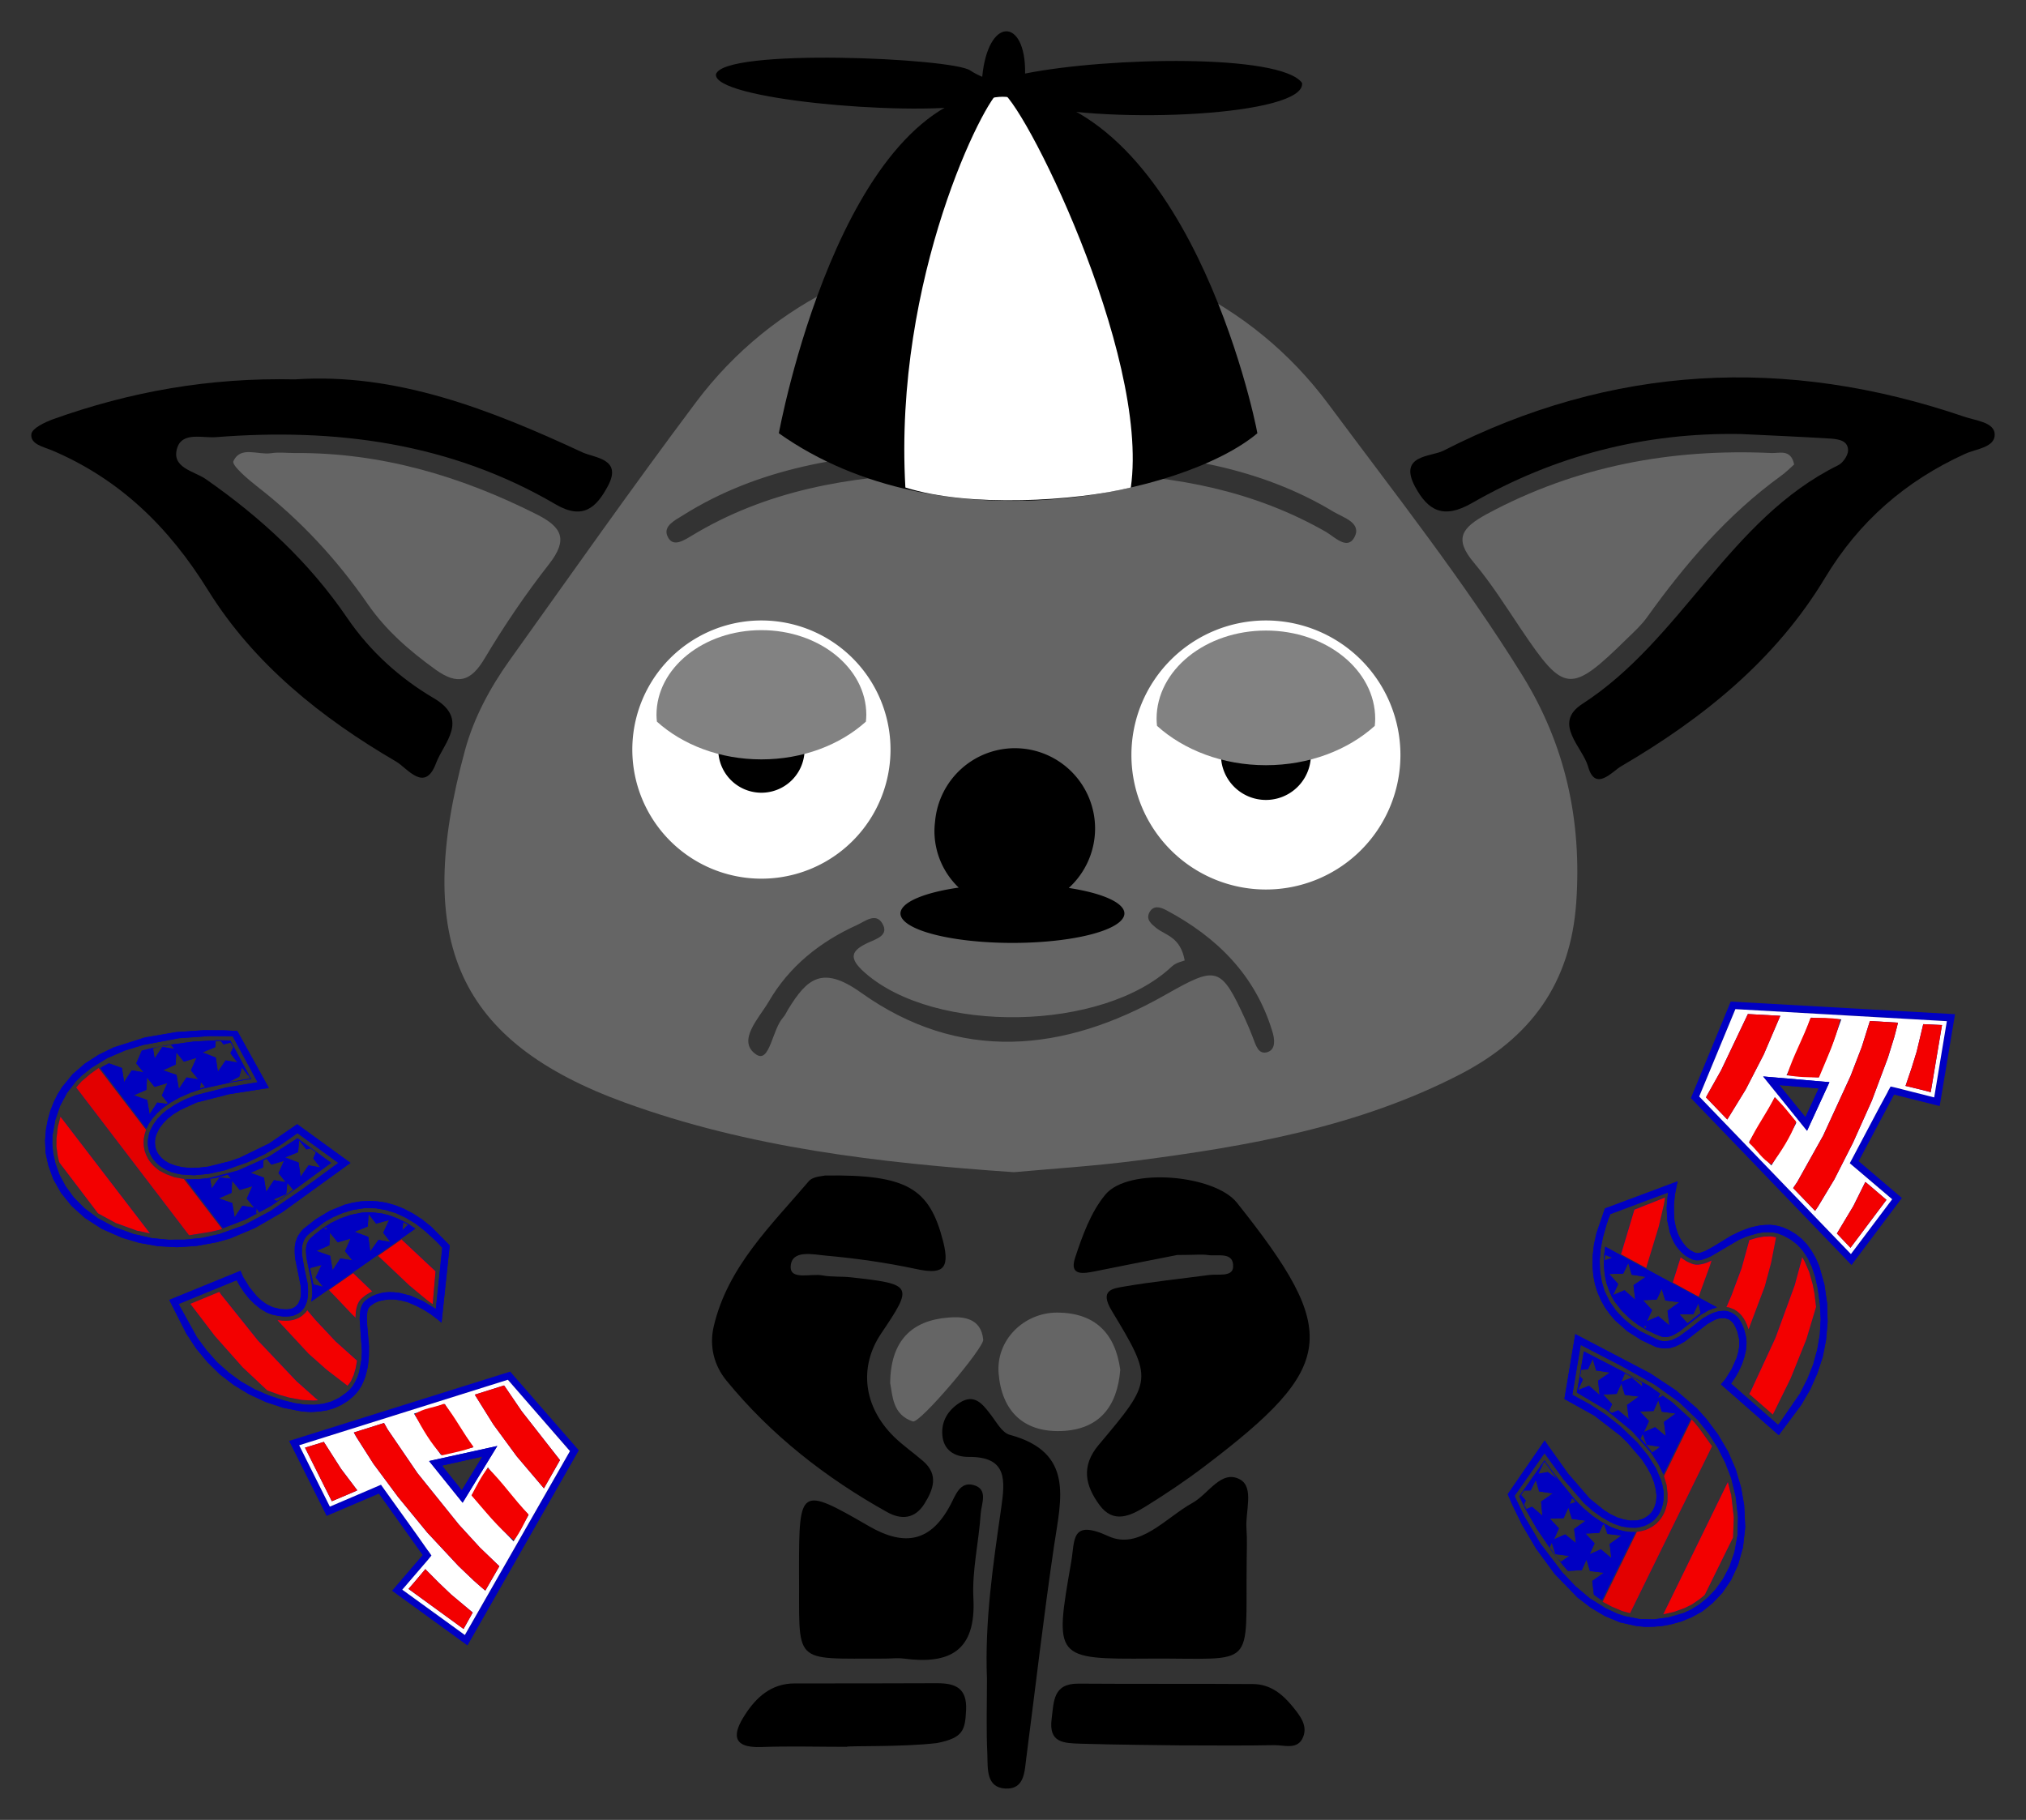 <?xml version="1.0" encoding="UTF-8" standalone="no"?>
<svg
   xmlns:dc="http://purl.org/dc/elements/1.1/"
   xmlns:cc="http://creativecommons.org/ns#"
   xmlns:rdf="http://www.w3.org/1999/02/22-rdf-syntax-ns#"
   xmlns:svg="http://www.w3.org/2000/svg"
   xmlns="http://www.w3.org/2000/svg"
   xmlns:sodipodi="http://sodipodi.sourceforge.net/DTD/sodipodi-0.dtd"
   xmlns:inkscape="http://www.inkscape.org/namespaces/inkscape"
   width="971.243"
   height="872.505"
   OVERFLOW="visible"
   id="svg4172"
   version="1.1"
   inkscape:version="0.91 r13725"
   sodipodi:docname="Fraances-Eye--AppleFire14.svg">
  <rect width="100%" height="100%" fill="#333333" stroke="none"/>
  <title
     id="title7056">Francis Eye (fixed)</title>
  <sodipodi:namedview
     pagecolor="#ffffff"
     bordercolor="#666666"
     borderopacity="1"
     objecttolerance="10"
     gridtolerance="10"
     guidetolerance="10"
     inkscape:pageopacity="0"
     inkscape:pageshadow="2"
     inkscape:window-width="1024"
     inkscape:window-height="713"
     id="namedview4802"
     showgrid="false"
     fit-margin-top="15"
     fit-margin-left="15"
     fit-margin-bottom="15"
     fit-margin-right="15"
     inkscape:zoom="0.5827859"
     inkscape:cx="504.49642"
     inkscape:cy="399.09104"
     inkscape:window-x="-4"
     inkscape:window-y="-4"
     inkscape:window-maximized="1"
     inkscape:current-layer="svg4172"
     showguides="false" />
  <defs
     id="defs4174" />
  <g
     id="g6540"
     transform="translate(-14.26,80.185)">
    <g
       style="fill:#d392f3"
       transform="matrix(0.981,-1.466,1.466,0.981,664.159,652.297)"
       id="imagebot_215">
      <g
         style="fill:#d392f3"
         id="imagebot_216"
         transform="scale(30.476,30.476)">
        <g
           style="fill:#d392f3"
           id="imagebot_217" />
      </g>
    </g>
  </g>
  <g
     id="g6825">
    <path
       d="m 564.34,601.685 c -9.6,1.9 -24.5,4.8 -39.3,7.8 -5.5,1.1 -12.5,2.4 -9.7,-6.3 3.5,-10.7 7.6,-22.1 14.6,-30.5 11,-13.2 52.3,-9.5 63,3.9 49.8,62.5 47.8,78.4 -15.6,126.5 -9.1,6.9 -18.5,13.2 -28.2,19.2 -7.3,4.5 -15.4,8.4 -22.1,-0.8 -6.8,-9.3 -8.9,-18.6 -0.3,-28.8 25.9,-30.8 26.2,-31.2 6.2,-64.3 -6,-10 0.4,-10.6 6.1,-11.6 13.4,-2.3 27,-3.7 40.5,-5.5 4.2,-0.6 11.3,1.1 11.6,-3.8 0.4,-7.7 -7.6,-5 -12.2,-5.8 -3,-0.4 -6.1,0 -14.6,0 z"
       FILL="#ae938a"
       id="imagebot_3"
       inkscape:connector-curvature="0" />
    <path
       d="m 395.44,563.585 c 39.6,-0.6 50.2,6.2 56.7,31.6 3.6,14.2 -1.1,15.8 -13.5,13.1 -14.1,-3 -28.4,-5 -42.7,-6.3 -6,-0.5 -16.5,-3.1 -16.9,5.2 -0.3,6.8 9.9,3.2 15.3,4.3 4.4,0.8 9.1,0.4 13.6,0.9 29.7,3.3 30,3.9 14.5,26.9 -10.8,16 -8.6,35.1 6.2,49.6 4.3,4.2 9.4,7.7 14,11.7 7.4,6.5 4.8,13.5 0.5,20.4 -4.6,7.3 -11.1,7.7 -17.8,4 -29.4,-16.4 -55.7,-36.9 -77.1,-63.1 -5.9,-7.2 -8.3,-16.4 -6.1,-25.9 6.7,-28.7 27.5,-48.4 45.6,-69.7 2.1,-2.4 6.9,-2.4 7.7,-2.7 z"
       FILL="#ae938a"
       id="imagebot_4"
       inkscape:connector-curvature="0" />
    <path
       d="m 597.64,748.785 c -0.6,52.4 5.2,46.1 -46.1,46.4 -46.2,0.3 -46.1,0.1 -38,-46.4 1.8,-10.5 -0.3,-20.6 17.8,-12.3 14.8,6.8 27.4,-8.8 40.4,-16 7.6,-4.2 13.7,-16.1 22.7,-11.2 6.9,3.8 2.5,15.4 3.1,23.5 0.4,5.4 0.1,10.7 0.1,16 z"
       FILL="#bba298"
       id="imagebot_5"
       inkscape:connector-curvature="0" />
    <path
       d="m 383.04,753.085 c 0,-40.1 0.3,-40.6 33.5,-21.4 17.5,10.1 29.9,7.3 39.2,-10.4 2.4,-4.6 4.5,-11.1 11,-9.3 7.2,2 3.7,9 3.4,13.7 -0.9,13.6 -4.2,27.2 -3.5,40.6 1.3,25.2 -11.3,31.8 -33.3,28.9 -3,-0.4 -6.1,0 -9.1,0 -45.5,-0.1 -40.8,3.5 -41.2,-42.1 z"
       FILL="#bba298"
       id="imagebot_6"
       inkscape:connector-curvature="0" />
    <path
       d="m 473.14,804.885 c -1.1,-27.5 2.9,-54.6 6.8,-81.7 1.9,-13.4 3.2,-24.9 -15.7,-24.7 -6.6,0 -12,-3.2 -12.5,-10.6 -0.5,-6.6 2.8,-11.8 8.2,-15.3 7.1,-4.6 11,0.4 14.9,5.5 2.8,3.6 5.5,8.8 9.2,9.8 31.1,8.4 24.6,30.8 21.3,53 -5,33.8 -8.9,67.8 -13.3,101.6 -0.9,6.6 -0.7,15.5 -10.1,15 -9.2,-0.5 -8.4,-9.5 -8.6,-16.1 -0.6,-12.2 -0.2,-24.4 -0.2,-36.5 z"
       FILL="#986e4b"
       id="imagebot_7"
       inkscape:connector-curvature="0" />
    <path
       style="fill:#656565"
       inkscape:connector-curvature="0"
       id="imagebot_9"
       FILL="#acc473"
       d="m 486.04,561.985 c -65.3,-4.5 -127.1,-11.8 -186.3,-33.3 -80.2,-29.1 -101.9,-77.1 -76.8,-169.1 4.2,-15.4 11.9,-29.7 21.2,-42.8 29.6,-41.4 58.9,-83.1 89.4,-123.8 74.7,-99.8 228.9,-99.6 303.4,0.9 31.7,42.7 64.7,84.5 92.8,129.8 20.7,33.4 28.6,69.6 25.9,108.9 -2.7,38.9 -21.9,65 -55.7,82.5 -48.8,25.2 -101.9,34.5 -155.5,41.4 -20.3,2.6 -40.8,3.9 -58.4,5.5 z m -85.3,-196 c -0.5,-23.2 -19.8,-41.8 -42.4,-41.1 -22.8,0.7 -40.8,20 -40.3,43.3 0.5,23 20,42 42.5,41.4 22.4,-0.8 40.7,-20.5 40.2,-43.6 z m 209.9,43.4 c 22.5,0.2 41.3,-19.1 41.3,-42.3 0.1,-22.8 -19,-42.3 -41.5,-42.2 -22.5,0.1 -41.5,19.5 -41.4,42.3 0.1,22.9 18.9,42 41.6,42.2 z m -42.7,51.1 c -0.6,0.3 -4.1,0.9 -6.2,2.9 -33,31.2 -113.6,32.6 -147.2,2.9 -7.9,-7 -6.7,-10.5 1.8,-14.4 4,-1.8 10,-3.6 6.6,-9.2 -3.1,-5.3 -8.4,-0.9 -12.1,0.8 -17.7,8 -32.5,19.8 -42.3,36.7 -4.6,7.9 -15.6,18.9 -6,25.4 6.5,4.3 7.6,-12 12.9,-17.8 1,-1.1 1.6,-2.6 2.4,-3.9 8.9,-14.4 16.1,-21.4 34.9,-8 47.1,33.6 97.1,28.8 145.7,1.2 24.9,-14.1 26.7,-14.2 38.7,12 1.3,2.8 2.4,5.6 3.5,8.4 1.4,3.5 2.5,8.4 7.1,6.9 4,-1.4 3.3,-6.4 2.2,-9.9 -8.2,-27.1 -26.7,-45.3 -51,-58.2 -2.7,-1.4 -6,-2.4 -7.9,1.1 -1.8,3.4 0.8,5.5 3.1,7.4 4.5,3.7 11.7,4.2 13.8,15.7 z m -119.8,-244.5 c -43.6,2 -84.4,8.2 -120.8,31.1 -3.7,2.3 -9.5,5.1 -7.4,9.9 2.4,5.7 7.7,2.2 11.4,0 36,-21.9 75.8,-28.7 117.1,-30 5.7,-0.2 15.6,1.5 15.1,-5.4 -0.6,-8.6 -10.8,-4.9 -15.4,-5.6 z m 74.1,-0.2 c -4.6,0.9 -15.8,-2.7 -15.8,4.9 -0.1,10.4 11.6,6.3 18.1,6.4 39.2,1 76.6,8.2 111.1,27.9 4.1,2.4 10.2,8.9 13.6,2.7 3.8,-7 -5.2,-9.5 -9.9,-12.3 -35.4,-21.4 -74.9,-27.4 -117.1,-29.6 z m 1.8,-37 c -8.4,1.7 -19,-2.9 -19.9,5.2 -0.9,8.1 9.8,6.4 15.9,7.1 19.6,2.3 39.2,4.1 58.8,6.1 3.6,0.4 8.6,2.2 9.9,-2.2 1.9,-6.2 -4.1,-7.3 -8.3,-8 -19.4,-3.1 -38.9,-5.7 -56.4,-8.2 z m -77.7,0.2 c -16.5,2.2 -35.2,4.6 -53.7,7.3 -4.9,0.7 -12.6,0.6 -11.8,7.4 1,8.1 8.5,3.7 12.9,3 18.6,-3.2 37.2,-5.1 56.1,-5.5 6,-0.1 16.7,2.5 16,-6.5 -0.5,-8.1 -11,-4.4 -19.5,-5.7 z m -26.1,-17.5 c 12.7,-0.9 25.4,-1.9 38.2,-2.8 3.9,-0.3 8.3,-1.6 8.6,-5.7 0.3,-4.4 -4.2,-5.6 -8,-6.1 -13.7,-1.6 -27,1.3 -40.1,4.8 -3.4,0.9 -7.6,2.8 -6,7.7 1,3.3 4.2,3.6 7.3,2.1 z m 102.8,-15.4 c -7.5,1.9 -18.9,-3.4 -19.3,6.8 -0.2,7.2 11,4.8 17.3,5.8 8.9,1.4 17.8,2.3 26.7,3.4 3.6,0.5 8,1.6 9.4,-3.1 1.4,-4.9 -3,-6.5 -6.4,-7.3 -9.4,-2.3 -19,-3.9 -27.7,-5.6 z" />
    <path
       inkscape:connector-curvature="0"
       id="imagebot_10"
       FILL="#acc473"
       d="m 834.44,208.085 c -46,-0.8 -89.1,10.3 -128.8,33.1 -13.6,7.8 -21,3.8 -27.3,-7.9 -8.1,-15.3 7.7,-14.2 13.6,-17.2 80.7,-41.3 164.2,-45.5 249.7,-16.3 5.5,1.9 14.4,2.6 14.6,8.4 0.2,6.4 -9,7 -14.2,9.4 -28.5,13 -50.8,32.3 -67.1,59.4 -23.7,39.4 -58.6,67.5 -97.8,90.4 -4.3,2.5 -12.4,12.4 -15.8,0.2 -2.7,-9.5 -17.2,-20.8 -2.8,-30.1 47.8,-30.9 70.3,-88.6 122.6,-114.4 2.3,-1.1 4.7,-4.6 4.8,-7 0.1,-4.8 -4.4,-5.5 -8.2,-5.8 -14.5,-0.9 -28.9,-1.5 -43.3,-2.2 z" />
    <path
       inkscape:connector-curvature="0"
       id="imagebot_11"
       FILL="#acc473"
       d="m 141.44,181.885 c 48.3,-3.3 93.5,14.4 137.8,35 5.9,2.7 19.2,3 12.2,16.1 -5.4,10.1 -11.8,16.6 -25.1,8.8 -50.4,-29.5 -105.5,-36.7 -162.8,-32.2 -6.4,0.5 -15.9,-2.6 -18.5,4.9 -3.3,9.8 8,11.3 13.6,15.2 26.4,18.4 49.7,39.9 67.9,66.7 10.9,15.9 25,28.7 41.5,38.4 17.3,10.2 4.5,21.6 1,31.1 -5.4,14.5 -13.7,2.4 -19.2,-0.8 -35.8,-20.9 -68.1,-46.7 -90.1,-82.1 -18.7,-30.2 -42.3,-53.3 -74.9,-67.1 -4.1,-1.7 -10.4,-2.9 -9.8,-7.8 0.4,-2.8 6.4,-5.6 10.4,-7.1 36.9,-13.2 74.8,-20 116,-19.1 z" />
    <path
       inkscape:connector-curvature="0"
       id="imagebot_12"
       FILL="#acc473"
       d="m 518.04,835.985 c -8.1,-0.3 -15.4,-0.3 -13.9,-11.9 1.1,-8.4 0.6,-17 12.9,-16.9 27.9,0.2 55.9,0 83.8,0.2 8.2,0.1 14.1,4.9 19,11 3.3,4.1 7.1,8.8 4.9,14.3 -2.5,6.5 -9.1,3.9 -13.9,4 -15.1,0.3 -30.2,0.1 -45.3,0.1 -7.5,-0.1 -31.6,-0.3 -47.5,-0.8 z" />
    <path
       inkscape:connector-curvature="0"
       id="imagebot_13"
       FILL="#acc473"
       d="m 405.84,837.485 c -13.7,0 -27.3,-0.4 -41,0.1 -14.4,0.5 -13.4,-6.7 -7.8,-15.3 5.4,-8.5 12.7,-15.2 23.9,-15.2 22.8,0 45.5,0 68.3,-0.1 8.9,0 14.4,2.4 13.9,12.9 -0.5,9.6 -1.3,13.3 -14,15.8 -16.8,2 -43.3,1.2 -43.3,1.8 z" />
    <path
       style="fill:#656565;fill-opacity:1"
       inkscape:connector-curvature="0"
       id="imagebot_14"
       FILL="#acc473"
       d="m 537.04,656.685 c -1.4,17.8 -10.2,28.8 -28.4,29.4 -18.2,0.6 -28.4,-9.8 -29.9,-27.5 -1.4,-15.9 11.9,-29.3 28.1,-29.3 18.1,0.1 27.8,9.9 30.2,27.4 z" />
    <path
       style="fill:#656565;fill-opacity:1"
       inkscape:connector-curvature="0"
       id="imagebot_15"
       FILL="#acc473"
       d="m 426.74,663.085 c 0.2,-20.4 10.4,-30 27.8,-31.4 6.9,-0.6 15.8,0 16.8,10.6 0.4,3.9 -30.4,40.3 -33.7,39.2 -9.8,-3.2 -9.7,-12.3 -10.9,-18.4 z" />
    <path
       style="fill:#ffffff"
       inkscape:connector-curvature="0"
       id="imagebot_24"
       FILL="url(#imagebot_25)"
       FILL-RULE="evenodd"
       STROKE-WIDTH="1pt"
       d="m 426.902,359.368 a 61.886,61.898 0 0 1 -123.772,0 61.886,61.898 0 1 1 123.772,0 z" />
    <path
       inkscape:connector-curvature="0"
       id="imagebot_23"
       FILL="rgb(0, 0, 0)"
       FILL-OPACITY="0.674"
       FILL-RULE="evenodd"
       STROKE-WIDTH="1pt"
       d="m 385.703,359.368 a 20.686,20.687 0 0 1 -41.373,0 20.686,20.687 0 1 1 41.373,0 z" />
    <path
       style="fill:#828282"
       inkscape:connector-curvature="0"
       id="imagebot_21"
       FILL="url(#imagebot_22)"
       FILL-RULE="evenodd"
       STROKE-WIDTH="1pt"
       d="m 365.01,302.111 c -27.762,0 -50.299,18.194 -50.299,40.616 0,1.095 0.096,2.172 0.202,3.244 12.316,11.104 30.198,18.102 50.098,18.102 19.895,0 37.774,-6.995 50.089,-18.095 0.106,-1.075 0.202,-2.154 0.202,-3.251 0,-22.421 -22.529,-40.616 -50.291,-40.616 l 0,0 z" />
    <path
       style="fill:#ffffff"
       inkscape:connector-curvature="0"
       id="imagebot_41"
       FILL="url(#imagebot_42)"
       FILL-RULE="evenodd"
       STROKE-WIDTH="1pt"
       d="m 671.35,361.963 a 64.481,64.494 0 0 1 -128.962,0 64.481,64.494 0 1 1 128.962,0 z" />
    <path
       inkscape:connector-curvature="0"
       id="imagebot_40"
       FILL="rgb(0, 0, 0)"
       FILL-OPACITY="0.674"
       FILL-RULE="evenodd"
       STROKE-WIDTH="1pt"
       d="m 628.422,361.963 a 21.554,21.554 0 0 1 -43.108,0 21.554,21.554 0 1 1 43.108,0 z" />
    <path
       style="fill:#828282"
       inkscape:connector-curvature="0"
       id="imagebot_38"
       FILL="url(#imagebot_39)"
       FILL-RULE="evenodd"
       STROKE-WIDTH="1pt"
       d="m 606.862,302.305 c -28.926,0 -52.409,18.957 -52.409,42.319 0,1.14 0.1,2.263 0.21,3.38 12.832,11.57 31.465,18.861 52.199,18.861 20.73,0 39.358,-7.288 52.189,-18.854 0.11,-1.12 0.21,-2.245 0.21,-3.388 0,-23.362 -23.474,-42.319 -52.4,-42.319 l 0,0 z" />
    <path
       inkscape:connector-curvature="0"
       id="imagebot_68"
       FILL="rgb(0, 108, 193)"
       FILL-RULE="evenodd"
       STROKE="rgb(0, 0, 0)"
       STROKE-LINEJOIN="round"
       STROKE-WIDTH="10"
       d="m 373.368,207.715 c 0,0 29.567,-162.001 107.054,-164.168 88.193,2.709 120.819,154.956 122.348,164.167 -34.665,29.258 -151.406,55.264 -229.402,6.1e-4 z" />
    <path
       style="fill:#ffffff"
       inkscape:connector-curvature="0"
       id="imagebot_67"
       FILL="rgb(255, 172, 0)"
       FILL-RULE="evenodd"
       STROKE="rgb(0, 0, 0)"
       STROKE-LINEJOIN="round"
       STROKE-WIDTH="10"
       d="m 434.032,233.721 c -5.777,-100.777 38.404,-186.924 45.371,-190.175 9.686,1.626 71.879,125.699 62.704,190.175 -26.509,6.501 -77.488,9.753 -108.075,0 z" />
    <path
       inkscape:connector-curvature="0"
       id="imagebot_66"
       d="m 482.06,15.015 c -4.756,0.365 -9.805,7.46 -11.193,21.797 -1.824,-0.744 -3.733,-1.72 -5.738,-3.018 -8.156,-5.96 -118.434,-10.945 -121.916,1.893 -1.02,11.919 89.29,19.781 121.916,14.904 9.686,-4.334 17.844,-6.503 28.039,-0.543 39.764,9.753 133.053,5.418 131.014,-10.295 C 614.052,25.757 531.475,27.276 491.412,35.267 491.665,21.608 487.036,14.633 482.06,15.015 Z" />
    <path
       inkscape:connector-curvature="0"
       id="imagebot_63"
       FILTER="url(#imagebot_64)"
       FILL="rgb(255, 255, 255)"
       FILL-OPACITY="0.5"
       FILL-RULE="evenodd"
       STROKE-WIDTH="1pt"
       d="m 375.917,205.547 c 16.823,-81.271 56.076,-140.87 72.899,-147.913 -83.604,97.525 -18.862,191.257 -72.899,147.913 z" />
    <path
       inkscape:connector-curvature="0"
       id="imagebot_59"
       FILTER="url(#imagebot_60)"
       FILL="rgb(0, 0, 0)"
       FILL-OPACITY="0.25"
       FILL-RULE="evenodd"
       STROKE-WIDTH="1pt"
       d="m 547.714,228.845 c 29.057,-24.923 36.705,-60.683 35.176,-71.519 4.588,8.127 20.901,44.429 13.764,50.388 -8.666,5.96 -20.391,13.545 -48.939,21.131 z" />
    <path
       inkscape:connector-curvature="0"
       id="imagebot_278"
       d="m 487.654,358.726 a 38.442,38.522 0 0 0 -39.404,35.293 37.363,37.441 0 0 0 -0.289,4.422 37.363,37.441 0 0 0 11.639,27.1 53.682,14.166 0 0 0 -27.93,12.416 53.682,14.166 0 0 0 107.363,0 53.682,14.166 0 0 0 -26.68,-12.246 38.442,38.522 0 0 0 12.619,-28.48 38.442,38.522 0 0 0 -37.318,-38.504 z" />
    <path
       style="fill:#656565;fill-opacity:1"
       inkscape:connector-curvature="0"
       id="imagebot_17"
       FILL="#62704d"
       d="m 860.079,222.694 c -2,1.8 -4.1,3.9 -6.5,5.6 -25.5,18.5 -45.7,42.1 -63.9,67.5 -2.6,3.7 -6,6.8 -9.3,10 -27.6,27.1 -30.4,26.8 -51.3,-4.3 -7.2,-10.7 -14.1,-21.7 -22.4,-31.6 -9.9,-11.7 -5.9,-16.9 6.2,-23.5 42.7,-23 88.3,-31.4 136.3,-29.2 3.8,0.2 9.4,-2.1 10.9,5.5 z" />
    <path
       style="fill:#656565;fill-opacity:1"
       inkscape:connector-curvature="0"
       id="imagebot_18"
       FILL="#62704d"
       d="m 141.179,217.194 c 41.2,-0.3 79.3,10.9 115.9,29.3 12.4,6.2 15.4,12.1 6.1,24 -11.2,14.3 -21.5,29.5 -30.8,45.1 -6.6,11.2 -13,13 -23.5,5.5 -12.5,-9 -23.9,-18.9 -32.6,-31.5 -14.8,-21.4 -32.2,-40.2 -52.8,-56.2 -4.6,-3.6 -12.5,-10.3 -11.6,-12.3 3.4,-7.4 11.7,-2.9 18,-3.8 3.7,-0.6 7.5,-0.1 11.3,-0.1 z" />
    <g
       transform="translate(-14.26,80.185)"
       id="g6497">
      <g
         id="imagebot_169"
         transform="matrix(0.867,1.536,-1.536,0.867,146.612,344.474)"
         style="fill:#0000c3;fill-opacity:1">
        <g
           transform="scale(30.476,30.476)"
           id="imagebot_170"
           style="fill:#0000c3;fill-opacity:1">
          <g
             id="imagebot_171"
             style="fill:#0000c3;fill-opacity:1">
            <path
               d="M 2.055,0.941 2.073,1.249 2.045,1.544 l -0.065,0.25 -0.043,0.1 -0.047,0.085 -0.006,0.01 0,0 0,0.001 0,0 0,0 0.543,-0.075 0,0 L 2.459,1.696 2.465,1.444 2.438,1.159 2.394,0.787 l 0,0 0,0 -0.339,0.154 z m 0.126,-0.021 0.01,-0.037 0,0 0,0 0,0 0,0 0,0 0,0 0.054,-0.024 0,0 0,0 0,0 0,0 0.036,0.047 0,0 0,0 0,0 0,0 0.101,-0.015 0,0 0,0 0,0 -0.068,0.082 0,0 0,0 0,0 0,0 0.054,0.113 -0.119,-0.047 0,0 0,0 0,0 0,0 0,0 0,0 -0.099,0.082 0,0 0,0 0,0 0,0 0.015,-0.124 0,0 0,0 0,0 0,0 -0.087,-0.06 0,0 0,0 0.103,-0.017 z m -0.01,0.224 0.072,0.097 0,0 0,0 0,0 0.101,-0.017 0,0 0,0 -0.067,0.083 0,0 0,0 0,0 0.057,0.111 0,0 -0.121,-0.044 0,0 0,0 -0.096,0.083 0.013,-0.122 0,0 0,0 0,0 -0.053,-0.033 0,0 0,0 0,0 0.001,-0.032 0,0 0,0 0,0 0,0 L 2.145,1.259 2.172,1.144 Z m -0.092,0.489 -0.061,0.085 0,0 0,0 0,0 0,0 0.051,0.11 0,0 0,0 -0.083,-0.031 0,0 0,-0.001 0,-0.001 0.006,-0.011 0.017,-0.049 0.022,-0.09 0,-0.003 0,0 0,0 0,0 0,0 0,0 0,0 0.049,-0.008 z M 2.204,1.616 2.23,1.501 2.302,1.599 2.405,1.581 2.338,1.664 2.394,1.776 2.273,1.731 2.177,1.816 2.19,1.692 2.098,1.634 2.204,1.616 Z M 2.462,1.562 2.459,1.592 2.42,1.567 l 0,0 0,0 0,0 0.042,-0.006 z m -0.025,-0.362 0.001,0.007 0.01,0.086 0.001,0.014 0.004,0.053 0,0.008 0,0.003 0,0.001 0,0 0,0.001 0,0 0,0 0,0 0,0 0,0 0,0 -0.028,0.022 0,0 0,0 0,0 0,0 0.014,-0.122 0,0 0,0 0,0 -0.082,-0.058 0,0 0,0 0,0 0,0 0,0 0.079,-0.015 z"
               FILL="#ff0000"
               id="imagebot_189"
               class="fil0"
               inkscape:connector-curvature="0"
               style="fill:#0000c3;fill-opacity:1" />
            <path
               d="M 1.001,1.034 0.94,1.139 0.849,1.323 0.754,1.562 0.712,1.695 0.692,1.766 l 0.075,0.099 0,0 0,0 0,0 0,0 0.101,-0.018 0,0 0,0 0,0 -0.067,0.083 0,0 L 0.859,2.041 0.74,1.996 0.647,2.077 0.645,2.124 l 0,0.024 0.001,0.011 0,0.006 0,0 0,0 0,0 0,0 0.672,-0.092 0,0 L 1.29,2.03 1.266,1.981 1.247,1.927 1.231,1.864 1.222,1.774 l 0,-0.099 L 1.233,1.569 1.254,1.46 1.334,1.199 1.38,1.071 1.391,1.044 1.392,1.041 l 0,0 0,0 -0.392,-0.007 z m 0.067,0.006 0.033,0.049 0.103,-0.014 0,0 0,0 0,0 -0.068,0.082 0,0 0,0 0.054,0.111 0,0 0,0 0,0 -0.119,-0.046 0,0 0,0 -0.099,0.081 0,0 0,0 0.015,-0.122 0,0 0,0 0,0 0,0 -0.046,-0.031 0,0 0,0 0,0 0,0 0,0 0.022,-0.04 0,0 0.039,-0.006 0,0 0,0 0,0 0.017,-0.064 0,0 0,0 0.049,0 z m -0.079,0.332 0.072,0.099 0,0 0.103,-0.018 0,0 0,0 0,0 -0.067,0.083 0,0 0,0 0.056,0.111 0,0 0,0 0,0 -0.119,-0.044 0,0 0,0 0,0 -0.096,0.085 0,0 0,0 0,0 0,0 0.011,-0.124 0,0 -0.092,-0.058 0,0 0,0 0,0 0,0 L 0.962,1.487 0.988,1.371 Z m -0.168,0.135 -0.067,0.083 0,0 0,0 0.056,0.111 0,0 0,0 -0.086,-0.032 0.013,-0.053 0,0 0.039,-0.103 0,0 0,0 0,0 0,0 0,0 0,0 0.046,-0.007 z m 0.236,0.203 0.072,0.097 0,0 0,0 0,0 0.085,-0.014 0,0 0,0 0,0 0,0 0,0 0,0 0.001,0.013 0,0 0,0 0,0 0,0 0,0 -0.051,0.068 0,0 0,0 0,0 0.057,0.111 0,0 0,0 -0.121,-0.044 0,0 0,0 -0.096,0.083 0,0 0,0 0,0 0.013,-0.122 -0.093,-0.058 0,0 0,0 0,0 0,0 0.106,-0.018 0,0 0,0 0,0 0,0 L 1.056,1.709 Z M 1.252,1.433 1.241,1.48 1.195,1.445 l 0,0 0,0 0,0 0,0 0,0 0.057,-0.013 z M 1.349,1.049 1.354,1.044 l 0,0 0,0 0,0 0,0 0,0 0,0 0,0 0,0 0,0 0.031,0.003 -0.067,0.182 0,0 0,0 0,0 0,0 0.004,-0.106 0,0 0,0 0,0 0,0 0,0 0,0 -0.06,-0.061 0,0 0,0 0,0 0.087,-0.013 z"
               FILL="#ff0000"
               id="imagebot_188"
               class="fil0"
               inkscape:connector-curvature="0"
               style="fill:#0000c3;fill-opacity:1" />
            <polygon
               points="0.691,2.437 2.334,2.208 2.334,2.208 2.401,2.028 2.422,1.958 2.429,1.928 2.429,1.926 2.43,1.923 2.43,1.923 1.873,2.002 1.873,2.002 1.873,2.002 1.819,2.067 1.76,2.117 1.702,2.155 1.673,2.167 1.642,2.178 1.613,2.185 1.587,2.189 1.56,2.191 1.522,2.189 1.485,2.183 1.449,2.171 1.416,2.155 1.384,2.135 1.355,2.11 1.329,2.083 1.327,2.081 1.326,2.08 1.326,2.08 1.326,2.08 1.326,2.08 1.326,2.08 0.638,2.177 0.648,2.269 0.667,2.367 0.684,2.417 0.688,2.428 0.69,2.435 0.691,2.437 0.691,2.437 0.691,2.437 0.691,2.437 0.691,2.437 "
               FILL="#ff0000"
               id="imagebot_187"
               class="fil1"
               style="fill:#0000c3;fill-opacity:1" />
            <polygon
               points="1.205,2.896 1.205,2.896 1.765,2.819 1.765,2.819 1.917,2.724 2.072,2.591 2.077,2.584 2.149,2.503 0.849,2.687 0.917,2.752 0.999,2.812 1.063,2.849 1.142,2.88 1.188,2.894 1.201,2.896 1.204,2.896 1.204,2.896 1.205,2.896 1.205,2.896 "
               FILL="#ff0000"
               id="imagebot_186"
               class="fil1"
               style="fill:#0000c3;fill-opacity:1" />
            <path
               d="M 0.958,0.938 0.956,0.941 0.952,0.948 0.897,1.035 0.804,1.198 0.698,1.42 0.604,1.684 0.544,1.97 0.535,2.117 l 0.008,0.146 0.029,0.144 0.054,0.138 0.036,0.067 0.044,0.064 0.05,0.062 0.06,0.06 0.067,0.057 0.085,0.057 0.096,0.049 0.113,0.035 0.126,0.021 0.139,0 L 1.59,2.992 1.742,2.941 1.901,2.858 2.059,2.739 2.174,2.628 2.283,2.496 2.374,2.353 2.449,2.196 2.508,2.027 2.538,1.905 2.566,1.662 2.563,1.385 2.479,0.637 1.945,0.881 l 0,0 0,0 L 1.972,1.184 1.954,1.474 1.938,1.563 1.885,1.756 1.852,1.835 1.816,1.903 1.777,1.96 1.735,2.006 1.694,2.042 1.672,2.056 1.649,2.069 1.629,2.077 1.606,2.084 1.585,2.088 1.563,2.091 l -0.021,0 L 1.523,2.088 1.502,2.083 1.484,2.076 1.465,2.067 1.447,2.056 1.43,2.042 1.413,2.027 1.399,2.009 1.372,1.969 1.351,1.92 1.334,1.864 l 0,0 L 1.324,1.799 1.322,1.727 1.335,1.567 1.413,1.278 1.523,0.984 1.537,0.951 1.54,0.944 l 0,-0.001 0,0 0,0 0,0 0,0 0,0 0,0 0,0 0,0 L 0.958,0.938 Z M 1.445,1.005 1.347,1.277 1.274,1.545 1.26,1.649 1.258,1.746 l 0.007,0.089 0.007,0.042 0.018,0.064 0.026,0.057 0.032,0.05 0.018,0.022 0.021,0.018 0.021,0.018 0.022,0.014 0.024,0.013 0.025,0.01 0.025,0.007 L 1.531,2.153 1.558,2.155 1.591,2.152 1.624,2.145 1.659,2.134 1.694,2.117 1.729,2.096 1.763,2.07 1.797,2.037 1.829,1.999 1.89,1.905 1.942,1.787 1.987,1.639 2.023,1.431 2.035,1.266 2.033,1.096 2.016,0.924 l 0,-0.003 0,-0.001 0,0 -0.001,-0.001 0,0 0.411,-0.188 0,0 L 2.473,1.13 2.502,1.474 2.495,1.744 2.456,1.971 2.41,2.12 2.349,2.26 2.277,2.389 2.192,2.51 2.081,2.633 1.941,2.753 1.801,2.842 1.665,2.902 1.533,2.938 1.409,2.952 1.294,2.949 1.19,2.931 1.098,2.903 1.022,2.869 0.959,2.831 0.851,2.741 0.762,2.641 0.692,2.531 0.641,2.409 0.623,2.344 0.605,2.231 0.599,2.064 0.617,1.896 0.654,1.731 0.758,1.424 0.876,1.176 0.969,1.014 0.977,1.002 0.981,0.998 l 0,-0.001 0,0 0.464,0.008 z"
               FILL="#ff0000"
               id="imagebot_185"
               class="fil2"
               inkscape:connector-curvature="0"
               style="fill:#0000c3;fill-opacity:1" />
            <path
               d="m 3.274,0.421 0.11,1.128 0,0 -0.001,0 L 3.381,1.548 3.379,1.545 3.352,1.524 3.322,1.503 3.248,1.467 3.02,1.394 2.97,1.37 2.951,1.359 2.933,1.345 2.919,1.333 2.908,1.317 2.898,1.302 2.891,1.285 2.879,1.231 2.866,1.146 2.86,1.056 2.866,0.96 2.884,0.862 2.916,0.764 2.94,0.716 2.969,0.67 3.012,0.612 3.063,0.559 3.126,0.508 3.195,0.462 3.274,0.421 Z M 3.229,0.53 3.212,0.46 l 0,0 0,0 0,0 0,0 -0.043,0.025 0,0 0,0 0,0 0,0 0,0 0.06,0.044 z m -0.165,0.174 -0.108,0.017 0,0 0.093,0.061 0,0 -0.017,0.126 0.1,-0.085 0,0 0,0 0,0 0.122,0.049 0,0 -0.054,-0.115 0,0 0,0 0.069,-0.083 0,0 0,0 0,0 -0.104,0.015 0,0 0,0 0,0 L 3.092,0.587 3.063,0.703 Z M 2.894,1.113 2.873,1.106 l 0,0 0,0 0,0 0,0 0,0 0,0 0,0.028 0,0 L 2.894,1.113 Z M 3.026,1.162 3.013,1.288 3.112,1.202 3.234,1.246 3.177,1.134 3.245,1.049 3.141,1.066 3.067,0.967 3.04,1.084 l 0,0 0,0 L 2.931,1.102 3.026,1.162 Z m 0.093,0.25 0.142,0.046 0,0 0.061,-0.065 0,0 0,0 -0.106,0.017 0,0 0,0 -0.071,-0.101 0,0 0,0 0,0 L 3.119,1.412 Z"
               FILL="#ff0000"
               id="imagebot_184"
               class="fil0"
               inkscape:connector-curvature="0"
               style="fill:#0000c3;fill-opacity:1" />
            <polygon
               points="3.34,0.824 3.34,0.824 3.34,0.824 3.34,0.824 3.69,0.716 3.873,0.646 3.908,0.631 3.923,0.623 3.931,0.62 3.934,0.617 3.935,0.617 3.935,0.617 3.937,0.617 3.937,0.617 3.937,0.617 3.937,0.617 3.694,0.451 3.694,0.451 3.305,0.573 3.299,0.574 3.298,0.574 3.298,0.574 3.297,0.574 3.322,0.83 3.322,0.83 3.322,0.83 3.33,0.827 3.338,0.826 3.34,0.824 "
               FILL="#ff0000"
               id="imagebot_183"
               class="fil1"
               style="fill:#0000c3;fill-opacity:1" />
            <polygon
               points="3.372,1.36 3.372,1.36 3.372,1.36 3.373,1.36 3.387,1.358 3.447,1.342 3.663,1.288 3.695,1.278 3.704,1.277 3.704,1.277 3.705,1.277 3.705,1.277 3.705,1.277 3.705,1.277 3.66,1.248 3.641,1.233 3.623,1.216 3.608,1.199 3.595,1.18 3.585,1.158 3.579,1.133 3.573,1.096 3.572,1.058 3.573,1.037 3.573,1.033 3.573,1.031 3.573,1.031 3.573,1.031 3.573,1.031 3.573,1.031 3.573,1.031 3.359,1.095 3.355,1.096 3.347,1.099 3.372,1.36 3.372,1.36 3.372,1.36 3.372,1.36 3.372,1.36 3.372,1.36 3.372,1.36 3.372,1.36 "
               FILL="#ff0000"
               id="imagebot_182"
               class="fil1"
               style="fill:#0000c3;fill-opacity:1" />
            <polygon
               points="3.456,1.713 3.454,1.742 3.448,1.77 3.437,1.801 3.423,1.83 3.405,1.859 3.383,1.888 3.379,1.892 3.379,1.892 3.379,1.892 3.402,1.889 3.402,1.888 3.402,1.888 3.779,1.798 3.985,1.727 4.184,1.642 4.197,1.637 4.198,1.637 4.198,1.637 4.198,1.637 4.188,1.612 4.176,1.588 4.142,1.542 4.099,1.498 4.044,1.452 3.799,1.535 3.549,1.596 3.456,1.614 3.44,1.617 3.435,1.617 3.434,1.617 3.434,1.617 3.434,1.617 3.444,1.638 3.449,1.658 3.449,1.658 3.449,1.658 3.455,1.685 "
               FILL="#ff0000"
               id="imagebot_181"
               class="fil1"
               style="fill:#0000c3;fill-opacity:1" />
            <polygon
               points="2.872,2.499 2.872,2.499 2.884,2.496 2.888,2.496 2.89,2.496 2.89,2.496 2.89,2.496 2.89,2.496 2.89,2.496 2.89,2.496 2.89,2.496 3.229,2.449 3.595,2.37 3.86,2.287 3.879,2.281 3.881,2.28 3.883,2.28 3.883,2.28 3.883,2.28 3.883,2.28 3.883,2.28 3.883,2.28 3.883,2.28 3.976,2.199 4.033,2.142 4.108,2.053 4.163,1.966 4.174,1.944 4.179,1.933 4.18,1.93 4.181,1.928 4.181,1.928 4.181,1.928 4.181,1.928 4.181,1.928 4.165,1.934 4.16,1.937 4.159,1.937 4.159,1.937 4.159,1.937 4.159,1.937 4.159,1.937 3.937,2.013 3.452,2.134 2.93,2.219 2.916,2.22 2.909,2.22 2.906,2.221 2.906,2.221 2.906,2.221 2.906,2.221 2.906,2.221 2.906,2.221 2.906,2.221 2.906,2.221 "
               FILL="#ff0000"
               id="imagebot_180"
               class="fil1"
               style="fill:#0000c3;fill-opacity:1" />
            <path
               d="M 3.555,0.228 3.33,0.289 3.233,0.328 3.147,0.373 3.07,0.423 3.004,0.476 2.945,0.534 2.897,0.595 2.856,0.659 2.823,0.726 2.798,0.794 2.779,0.864 2.76,1.009 2.765,1.156 2.785,1.289 2.792,1.313 2.802,1.335 2.812,1.356 2.824,1.376 2.838,1.392 2.852,1.409 2.888,1.438 2.929,1.462 2.974,1.484 3.077,1.517 3.213,1.562 3.272,1.591 3.295,1.606 l 0.019,0.017 0.015,0.018 0.013,0.018 0.004,0.008 0.003,0.011 0.003,0.008 0.003,0.011 0,0.01 0,0.01 L 3.354,1.728 3.348,1.751 3.338,1.773 3.324,1.796 3.308,1.821 3.263,1.87 3.245,1.884 3.206,1.91 3.16,1.931 3.11,1.948 3.002,1.967 2.897,1.971 2.848,1.966 2.835,1.964 l 0,0 0,0 0,0 -0.086,0.681 0,0 L 3.085,2.66 3.245,2.649 3.399,2.621 3.549,2.578 3.692,2.517 3.831,2.439 3.966,2.342 4.088,2.231 4.199,2.101 4.241,2.035 4.273,1.97 4.298,1.903 4.313,1.837 4.319,1.769 4.316,1.702 4.305,1.641 4.294,1.603 4.279,1.566 4.259,1.53 4.234,1.495 4.206,1.46 4.173,1.428 4.137,1.395 4.067,1.345 3.983,1.296 3.813,1.219 3.745,1.184 3.717,1.164 3.706,1.156 3.697,1.146 3.688,1.137 3.683,1.126 3.68,1.12 3.679,1.114 3.676,1.099 3.673,1.063 3.677,1.023 3.69,0.981 3.708,0.937 3.734,0.892 3.77,0.846 3.813,0.802 3.869,0.759 3.933,0.716 4.008,0.676 4.094,0.639 4.117,0.631 4.119,0.63 l 0,0 0,0 0,0 L 3.555,0.228 Z M 3.988,0.614 3.87,0.68 3.776,0.751 3.704,0.826 3.676,0.864 3.652,0.903 3.634,0.941 3.622,0.98 3.613,1.019 3.609,1.055 3.61,1.091 3.615,1.126 3.62,1.144 3.627,1.159 3.637,1.174 l 0.011,0.014 0.014,0.014 0.032,0.024 0.037,0.024 0.263,0.125 0.062,0.04 0.083,0.069 0.033,0.036 0.026,0.037 0.022,0.037 0.015,0.039 0.011,0.049 0.007,0.075 L 4.249,1.83 4.231,1.903 4.201,1.976 4.158,2.049 4.102,2.121 4.034,2.194 3.926,2.292 3.815,2.376 3.697,2.446 3.573,2.502 3.444,2.546 3.306,2.576 3.162,2.594 2.847,2.591 2.824,2.589 2.822,2.588 l 0,0 0,0 0.069,-0.553 0,0 0.065,0 L 3.023,2.03 3.09,2.019 3.154,2.001 3.215,1.977 3.269,1.946 3.291,1.93 3.313,1.91 3.347,1.873 3.374,1.837 3.395,1.801 3.41,1.766 3.415,1.749 3.417,1.731 3.419,1.714 l 0,-0.017 L 3.417,1.681 3.413,1.664 3.408,1.646 3.399,1.628 3.388,1.612 3.376,1.596 3.362,1.58 3.326,1.551 3.281,1.524 3.229,1.499 3.097,1.458 2.979,1.416 2.934,1.391 2.915,1.378 2.898,1.363 2.883,1.346 2.87,1.33 2.86,1.31 2.852,1.288 2.847,1.263 2.824,1.101 l 0,-0.09 L 2.834,0.917 2.855,0.823 2.891,0.728 2.942,0.639 2.999,0.57 3.066,0.506 3.145,0.449 3.233,0.399 3.331,0.358 3.441,0.321 3.499,0.305 3.529,0.299 3.537,0.296 l 0.004,0 0,0 0.447,0.318 z"
               FILL="#ff0000"
               id="imagebot_179"
               class="fil2"
               inkscape:connector-curvature="0"
               style="fill:#0000c3;fill-opacity:1" />
            <path
               d="M 6.648,1.817 5.68,0.195 4.854,0.364 4.448,2.273 5.059,2.303 5.108,1.862 l 0,-0.001 0.006,-0.05 L 5.152,1.806 5.651,1.752 5.831,1.734 5.835,1.733 5.884,1.728 5.902,1.774 l 0,0 0,0 0.119,0.331 0.626,-0.287 z m -0.14,-0.16 0.087,0.143 0,0 0,0 -0.553,0.253 0,0 0,0 0,-0.001 0,-0.001 -0.024,-0.065 -0.056,-0.15 0,0 0,0 0,0 0,0 0,0 0.001,0 0,-0.001 0.001,0 0.003,0 L 5.974,1.833 5.984,1.83 6.005,1.824 6.045,1.813 6.126,1.791 6.273,1.746 6.508,1.658 Z m -1.456,0.361 0,0.001 0,0.003 0,0.004 L 5.048,2.069 5.026,2.264 4.492,2.238 l 0.037,-0.172 0,0 0,0 0.001,0 0.001,0 0.008,0 0.025,-0.001 0.001,0 0.247,-0.014 0.237,-0.032 z m 1.212,-0.771 0.128,0.215 0,0 0,0 0,0 0,0 L 6.391,1.464 6.349,1.48 6.266,1.509 6.084,1.564 5.687,1.66 5.283,1.731 4.917,1.777 4.634,1.792 l 0,0 0,0 -0.001,0 -0.003,0 -0.042,0 0.058,-0.276 0.001,0 0,0 0,0 0.003,0 0.019,0 0.043,0 0.471,-0.04 0.579,-0.096 0.271,-0.062 0.231,-0.069 0,-10e-6 z m -1.038,-0.319 -0.082,0.285 0,0 0,0 0,0 0,0 0,0 -0.001,0 -0.003,0 L 5.137,1.214 4.979,1.23 4.705,1.242 4.766,0.96 4.977,0.952 5.227,0.928 Z M 5.995,0.796 6.134,1.028 5.879,1.094 5.591,1.149 5.447,0.903 l 0,0 0,0 0.001,0 0,0 0,0 0.003,-0.001 0.007,0 0.197,-0.032 0.34,-0.074 -10e-6,0 z M 5.322,0.737 5.61,1.255 5.14,1.333 l 0,0 0.182,-0.596 z m 0.385,-0.425 0.149,0.249 0,0 -0.368,0.071 -0.349,0.042 -0.314,0.014 0,0 0,0 0.057,-0.268 0,0 0.001,0 0.003,0 L 4.894,0.417 5.158,0.395 5.706,0.312 Z"
               FILL="#ff0000"
               id="imagebot_178"
               class="fil1"
               inkscape:connector-curvature="0"
               style="fill:#0000c3;fill-opacity:1" />
            <polygon
               points="5.706,0.312 5.855,0.56 5.855,0.56 5.487,0.631 5.138,0.673 4.824,0.687 4.881,0.419 4.883,0.419 4.885,0.419 4.894,0.417 5.158,0.395 "
               FILL="#ff0000"
               id="imagebot_177"
               class="fil3"
               style="fill:#0000c3;fill-opacity:1" />
            <polygon
               points="5.283,1.731 4.917,1.777 4.634,1.792 4.634,1.792 4.634,1.792 4.633,1.792 4.63,1.792 4.588,1.792 4.647,1.516 4.648,1.516 4.648,1.516 4.648,1.516 4.651,1.516 4.67,1.516 4.713,1.516 5.184,1.476 5.763,1.38 6.034,1.317 6.265,1.248 6.392,1.463 6.392,1.463 6.392,1.463 6.392,1.463 6.392,1.463 6.391,1.464 6.349,1.48 6.266,1.509 6.084,1.564 5.687,1.66 "
               FILL="#ff0000"
               id="imagebot_176"
               class="fil3"
               style="fill:#0000c3;fill-opacity:1" />
            <polygon
               points="5.963,1.835 5.963,1.835 5.963,1.835 5.963,1.835 5.963,1.835 5.965,1.835 5.965,1.834 5.966,1.834 5.969,1.834 5.974,1.833 5.984,1.83 6.005,1.824 6.045,1.813 6.126,1.791 6.273,1.746 6.508,1.658 6.595,1.801 6.595,1.801 6.595,1.801 6.042,2.053 6.042,2.053 6.042,2.053 6.042,2.052 6.042,2.051 6.019,1.985 5.963,1.835 "
               FILL="#ff0000"
               id="imagebot_175"
               class="fil3"
               style="fill:#0000c3;fill-opacity:1" />
            <polygon
               points="4.533,2.066 4.541,2.066 4.566,2.064 4.567,2.064 4.815,2.051 5.052,2.019 5.052,2.02 5.052,2.023 5.052,2.027 5.048,2.069 5.026,2.264 4.492,2.238 4.53,2.066 4.53,2.066 4.53,2.066 4.531,2.066 "
               FILL="#ff0000"
               id="imagebot_174"
               class="fil3"
               style="fill:#0000c3;fill-opacity:1" />
            <path
               d="m 5.322,0.737 0.289,0.518 -0.471,0.078 0,0 L 5.322,0.737 Z M 5.231,1.253 5.51,1.208 l 0,0 0,0 0,0 -0.172,-0.308 0,0 0,0 0,0 0,0 -0.107,0.354 0,1e-5 z"
               FILL="#ff0000"
               id="imagebot_173"
               class="fil2"
               inkscape:connector-curvature="0"
               style="fill:#0000c3;fill-opacity:1" />
            <path
               d="M 6.022,2.105 5.902,1.774 l 0,0 0,0 L 5.884,1.728 5.835,1.733 5.831,1.734 5.651,1.752 5.152,1.806 5.113,1.81 l -0.006,0.05 0,0.001 L 5.059,2.303 4.448,2.273 4.854,0.364 5.68,0.195 6.648,1.817 6.022,2.105 Z M 6.74,1.845 5.712,0.124 l -0.912,0.188 0,0 0,0 -0.431,2.021 0.747,0.037 0.056,-0.503 0,0 0.669,-0.071 0.143,0.394 0.756,-0.346 10e-6,0 z"
               FILL="#ff0000"
               id="imagebot_172"
               class="fil2"
               inkscape:connector-curvature="0"
               style="fill:#0000c3;fill-opacity:1" />
          </g>
        </g>
      </g>
      <path
         d="m 156.834,465.522 -13.957,8.988 -14.518,6.476 -13.428,3.546 -5.819,0.625 -5.213,0.027 -0.602,-0.003 0,0 -0.065,0.037 0,0 0,0 17.853,23.442 0,0 11.052,-4.263 11.98,-6.416 12.633,-8.755 16.252,-11.91 0,0 0,0 -16.167,-11.794 -1.6e-4,9e-5 z m 4.313,5.367 2.012,-0.535 0,0 0,0 0,0 0,0 0,0 0,0 2.536,1.912 0,0 0,0 0,0 0,0 -1.257,2.938 0,0 0,0 0,0 0,0 3.393,4.343 0,0 0,0 0,0 -5.633,-1.022 0,0 0,0 0,0 0,0 -3.836,5.507 -0.944,-6.839 0,0 0,0 0,0 0,0 0,0 0,0 -6.441,-2.452 0,0 0,0 0,0 0,0 6.191,-2.549 0,0 0,0 0,0 0,0 0.485,-5.673 0,0 0,0 3.494,4.372 z m -10.725,5.45 -2.644,5.948 0,0 0,0 0,0 3.458,4.306 0,0 0,0 -5.662,-0.92 0,0 0,0 0,0 -3.698,5.6 0,0 -1.11,-6.831 0,0 0,0 -6.432,-2.285 6.052,-2.643 0,0 0,0 0,0 0.166,-3.351 0,0 0,0 0,0 1.532,-0.778 0,0 0,0 0,0 0,0 2.245,2.762 6.093,-1.809 z m -25.308,8.62 -5.58,-0.623 0,0 0,0 0,0 0,0 -3.779,5.304 0,0 0,0 -0.77,-4.709 0,0 0.065,-0.036 0.065,-0.037 0.667,-0.033 2.716,-0.504 4.813,-1.344 0.13,-0.073 0,0 0,0 0,0 0,0 0,0 0,0 1.674,2.056 z m 4.045,5.347 6.094,-1.809 -2.709,5.985 3.559,4.335 -5.662,-0.921 -3.734,5.535 -1.111,-6.831 -6.497,-2.249 6.117,-2.679 0.31,-5.832 3.633,4.465 z m 9.358,10.663 -1.504,0.677 0.143,-2.481 0,0 0,0 0,0 1.361,1.803 z m 16.31,-10.744 -0.289,0.249 -3.774,2.73 -0.614,0.431 -2.36,1.589 -0.39,0.22 -0.13,0.073 -0.065,0.036 0,0 -0.065,0.037 0,0 0,0 0,0 0,0 0,0 0,0 -1.774,-0.713 0,0 0,0 0,0 0,0 6.089,-2.578 0,0 0,0 0,0 0.567,-5.376 0,0 0,0 0,0 0,0 0,0 2.806,3.302 z"
         FILL="#003f7f"
         id="imagebot_168"
         class="fil0"
         inkscape:connector-curvature="0"
         style="fill:#0000c3;fill-opacity:1" />
      <path
         d="m 124.638,418.629 -6.556,-0.073 -10.967,0.615 -13.714,1.823 -7.343,1.571 -3.829,0.96 -2.636,6.115 0,0 0,0 0,0 0,0 3.523,4.27 0,0 0,0 0,0 -5.662,-0.92 0,0 -3.698,5.6 -1.073,-6.765 -6.229,-2.229 -2.247,1.182 -1.105,0.624 -0.483,0.358 -0.26,0.147 0,0 0,0 0,0 0,0 22.044,29.049 0,0 1.245,-2.502 1.652,-2.389 2.022,-2.341 2.522,-2.366 3.97,-2.839 4.616,-2.604 5.3,-2.304 5.622,-1.885 14.351,-3.125 7.192,-1.229 1.594,-0.213 0.167,-0.009 0,0 0,0 -10.019,-18.519 z m 1.5,3.268 -1.395,2.844 3.365,4.445 0,0 0,0 0,0 -5.633,-1.022 0,0 0,0 -3.771,5.47 0,0 0,0 0,0 -1.009,-6.802 0,0 0,0 -6.376,-2.489 0,0 0,0 6.126,-2.513 0,0 0,0 0,0 0,0 0.22,-2.952 0,0 0,0 0,0 0,0 0,0 2.473,-0.024 0,0 1.287,1.674 0,0 0,0 0,0 3.431,-0.907 0,0 0,0 1.284,2.276 z m -17.63,5.06 -2.709,5.985 0,0 3.559,4.335 0,0 0,0 0,0 -5.662,-0.92 0,0 0,0 -3.734,5.535 0,0 0,0 0,0 -1.074,-6.766 0,0 0,0 0,0 -6.497,-2.249 0,0 0,0 0,0 0,0 6.08,-2.744 0,0 0.31,-5.832 0,0 0,0 0,0 0,0 3.633,4.465 6.094,-1.809 z m -10.745,-4.31 -5.662,-0.92 0,0 0,0 -3.735,5.535 0,0 0,0 -0.778,-4.875 2.801,-0.809 0,0 5.838,-0.893 0,0 0,0 0,0 0,0 0,0 0,0 1.536,1.962 z m -3.258,16.409 -2.644,5.949 0,0 0,0 0,0 2.888,3.599 0,0 0,0 0,0 0,0 0,0 0,0 -0.548,0.395 0,0 0,0 0,0 0,0 0,0 -4.543,-0.608 0,0 0,0 0,0 -3.698,5.6 0,0 0,0 -1.111,-6.83 0,0 0,0 -6.432,-2.286 0,0 0,0 0,0 6.052,-2.643 0.274,-5.897 0,0 0,0 0,0 0,0 3.633,4.465 0,0 0,0 0,0 0,0 6.13,-1.744 z m 18.111,1.869 -2.504,0.727 0.415,-3.063 0,0 0,0 0,0 0,0 0,0 2.089,2.336 z m 20.513,-5.572 0.37,0.048 0,0 0,0 0,0 0,0 0,0 0,0 0,0 0,0 0,0 0.677,1.504 -10.278,1.684 0,0 0,0 0,0 0,0 5.051,-2.593 0,0 0,0 0,0 0,0 0,0 0,0 1.284,-4.41 0,0 0,0 0,0 2.896,3.766 z"
         FILL="#003f7f"
         id="imagebot_167"
         class="fil0"
         inkscape:connector-curvature="0"
         style="fill:#0000c3;fill-opacity:1" />
      <polygon
         points="0.691,2.437 2.334,2.208 2.334,2.208 2.401,2.028 2.422,1.958 2.429,1.928 2.429,1.926 2.43,1.923 2.43,1.923 1.873,2.002 1.873,2.002 1.873,2.002 1.819,2.067 1.76,2.117 1.702,2.155 1.673,2.167 1.642,2.178 1.613,2.185 1.587,2.189 1.56,2.191 1.522,2.189 1.485,2.183 1.449,2.171 1.416,2.155 1.384,2.135 1.355,2.11 1.329,2.083 1.327,2.081 1.326,2.08 1.326,2.08 1.326,2.08 1.326,2.08 1.326,2.08 0.638,2.177 0.648,2.269 0.667,2.367 0.684,2.417 0.688,2.428 0.69,2.435 0.691,2.437 0.691,2.437 0.691,2.437 0.691,2.437 0.691,2.437 "
         transform="matrix(26.409,46.815,-46.815,26.409,146.612,344.474)"
         FILL="#ff0000"
         id="imagebot_166"
         class="fil1"
         style="fill:#e30000" />
      <polygon
         points="1.205,2.896 1.205,2.896 1.765,2.819 1.765,2.819 1.917,2.724 2.072,2.591 2.077,2.584 2.149,2.503 0.849,2.687 0.917,2.752 0.999,2.812 1.063,2.849 1.142,2.88 1.188,2.894 1.201,2.896 1.204,2.896 1.204,2.896 1.205,2.896 1.205,2.896 "
         transform="matrix(26.409,46.815,-46.815,26.409,146.612,344.474)"
         FILL="#ff0000"
         id="imagebot_165"
         class="fil1"
         style="fill:#f30000;fill-opacity:1" />
      <path
         d="m 127.987,414.083 -0.167,0.009 -0.435,-0.012 -5.564,-0.29 -10.065,-0.065 -13.191,0.927 -14.848,2.548 -14.972,4.76 -7.112,3.497 -6.607,4.242 -5.992,5.18 -5.006,6.167 -2.167,3.451 -1.817,3.768 -1.605,3.991 -1.218,4.373 -0.906,4.625 -0.428,5.47 0.255,5.77 1.345,6.184 2.363,6.467 3.668,6.502 4.993,6.269 6.441,5.795 8.082,5.211 9.708,4.294 8.246,2.462 9.038,1.587 9.118,0.513 9.328,-0.634 9.473,-1.744 6.529,-1.797 12.112,-5.119 12.866,-7.429 32.808,-23.736 -25.529,-18.512 0,0 0,0 -13.477,9.231 -14.066,6.821 -4.565,1.632 -10.432,2.628 -4.586,0.53 -4.14,0.107 -3.693,-0.317 -3.246,-0.74 -2.791,-0.997 -1.237,-0.674 -1.172,-0.71 -0.94,-0.755 -0.912,-0.857 -0.746,-0.865 -0.717,-0.967 -0.55,-0.975 -0.384,-0.984 -0.29,-1.122 -0.152,-1.029 -0.123,-1.13 0.043,-1.139 0.21,-1.147 0.275,-1.184 0.479,-1.127 1.152,-2.364 1.725,-2.259 2.161,-2.248 0,0 2.799,-2.179 3.307,-2.038 7.844,-3.568 15.578,-3.988 16.682,-2.64 1.927,-0.23 0.398,-0.053 0.065,-0.037 0,0 0,0 0,0 0,0 0,0 0,0 0,0 0,0 -15.174,-27.354 0,0 z m 9.753,24.583 -15.348,2.573 -14.456,3.698 -5.243,2.101 -4.625,2.437 -3.978,2.673 -1.767,1.425 -2.514,2.533 -1.969,2.739 -1.497,2.816 -0.564,1.432 -0.295,1.452 -0.295,1.452 -0.063,1.408 0.038,1.436 0.205,1.427 0.335,1.354 0.538,1.411 0.632,1.272 1.011,1.487 1.205,1.377 1.438,1.332 1.697,1.186 1.892,1.075 2.152,0.929 2.441,0.68 2.599,0.506 6.035,0.367 6.921,-0.647 8.066,-1.807 10.706,-3.812 8.068,-3.78 7.859,-4.605 7.623,-5.328 0.13,-0.073 0.065,-0.036 0,0 0.028,-0.102 0,0 19.635,14.294 0,0 -17.414,12.738 -15.354,10.462 -12.798,6.791 -11.69,4.195 -8.168,1.779 -8.181,0.844 -7.954,0.03 -7.894,-0.775 -8.656,-1.974 -9.361,-3.376 -7.866,-4.22 -6.39,-4.795 -5.175,-5.224 -3.915,-5.42 -2.914,-5.47 -1.906,-5.353 -1.121,-5.025 -0.392,-4.493 0.105,-3.916 1.366,-7.456 2.334,-6.802 3.303,-6.149 4.365,-5.634 2.579,-2.569 4.79,-3.816 7.656,-4.662 8.345,-3.593 8.691,-2.674 17.121,-3.23 14.756,-1.039 10,0.102 0.805,0.06 0.305,0.085 0.065,-0.037 0,0 11.86,21.937 z"
         FILL="#ff0000"
         id="imagebot_164"
         class="fil2"
         inkscape:connector-curvature="0"
         style="fill:#0000c3;fill-opacity:1" />
      <path
         d="m 213.356,508.892 -49.899,34.921 0,0 -0.037,-0.066 0.029,-0.101 0.056,-0.204 0.279,-1.785 0.168,-1.98 -0.253,-4.4 -2.569,-12.607 -0.215,-2.964 0.007,-1.204 0.173,-1.212 0.218,-0.98 0.422,-0.924 0.459,-0.859 0.597,-0.766 2.205,-2.015 3.636,-2.823 4.079,-2.644 4.633,-2.271 5.093,-1.759 5.395,-1.072 2.899,-0.178 2.916,0.155 3.868,0.475 3.828,1.012 4.056,1.569 3.98,2.04 3.976,2.643 0,0 z m -6.282,0.715 2.811,-2.614 0,0 0,0 0,0 0,0 -2.308,-1.356 0,0 0,0 0,0 0,0 0,0 -0.504,3.97 z m -12.492,-3.152 -3.642,-4.632 0,0 -0.403,5.97 0,0 -6.357,2.557 6.608,2.444 0,0 0,0 0,0 0.952,7.005 0,0 3.966,-5.58 0,0 0,0 5.735,1.05 0,0 0,0 0,0 -3.466,-4.473 0,0 0,0 0,0 2.839,-6.058 -6.232,1.716 z m -23.656,2.888 -0.225,-1.158 0,0 0,0 0,0 0,0 0,0 0,0 -1.3,0.733 0,0 1.525,0.425 z m 1.209,7.461 -6.247,2.753 6.635,2.342 1.147,6.895 3.763,-5.637 5.764,0.949 -3.532,-4.436 2.672,-6.05 -6.195,1.78 0,0 0,0 -3.706,-4.595 -0.301,5.999 z m -9.246,10.958 1.595,7.843 0,0 4.67,1.137 0,0 0,0 -3.568,-4.502 0,0 0,0 2.875,-5.993 0,0 0,0 0,0 -5.573,1.515 z"
         FILL="#003f7f"
         id="imagebot_163"
         class="fil0"
         inkscape:connector-curvature="0"
         style="fill:#0000c3" />
      <polygon
         points="3.34,0.824 3.34,0.824 3.34,0.824 3.34,0.824 3.69,0.716 3.873,0.646 3.908,0.631 3.923,0.623 3.931,0.62 3.934,0.617 3.935,0.617 3.935,0.617 3.937,0.617 3.937,0.617 3.937,0.617 3.937,0.617 3.694,0.451 3.694,0.451 3.305,0.573 3.299,0.574 3.298,0.574 3.298,0.574 3.297,0.574 3.322,0.83 3.322,0.83 3.322,0.83 3.33,0.827 3.338,0.826 3.34,0.824 "
         transform="matrix(26.409,46.815,-46.815,26.409,146.612,344.474)"
         FILL="#ff0000"
         id="imagebot_162"
         class="fil1"
         style="fill:#f30000;fill-opacity:1" />
      <polygon
         points="3.372,1.36 3.372,1.36 3.372,1.36 3.373,1.36 3.387,1.358 3.447,1.342 3.663,1.288 3.695,1.278 3.704,1.277 3.704,1.277 3.705,1.277 3.705,1.277 3.705,1.277 3.705,1.277 3.66,1.248 3.641,1.233 3.623,1.216 3.608,1.199 3.595,1.18 3.585,1.158 3.579,1.133 3.573,1.096 3.572,1.058 3.573,1.037 3.573,1.033 3.573,1.031 3.573,1.031 3.573,1.031 3.573,1.031 3.573,1.031 3.573,1.031 3.359,1.095 3.355,1.096 3.347,1.099 3.372,1.36 3.372,1.36 3.372,1.36 3.372,1.36 3.372,1.36 3.372,1.36 3.372,1.36 3.372,1.36 "
         transform="matrix(26.409,46.815,-46.815,26.409,146.612,344.474)"
         FILL="#ff0000"
         id="imagebot_161"
         class="fil1"
         style="fill:#f30000;fill-opacity:1" />
      <polygon
         points="3.456,1.713 3.454,1.742 3.448,1.77 3.437,1.801 3.423,1.83 3.405,1.859 3.383,1.888 3.379,1.892 3.379,1.892 3.379,1.892 3.402,1.889 3.402,1.888 3.402,1.888 3.779,1.798 3.985,1.727 4.184,1.642 4.197,1.637 4.198,1.637 4.198,1.637 4.198,1.637 4.188,1.612 4.176,1.588 4.142,1.542 4.099,1.498 4.044,1.452 3.799,1.535 3.549,1.596 3.456,1.614 3.44,1.617 3.435,1.617 3.434,1.617 3.434,1.617 3.434,1.617 3.444,1.638 3.449,1.658 3.449,1.658 3.449,1.658 3.455,1.685 "
         transform="matrix(26.409,46.815,-46.815,26.409,146.612,344.474)"
         FILL="#ff0000"
         id="imagebot_160"
         class="fil1"
         style="fill:#f30000" />
      <polygon
         points="2.872,2.499 2.872,2.499 2.884,2.496 2.888,2.496 2.89,2.496 2.89,2.496 2.89,2.496 2.89,2.496 2.89,2.496 2.89,2.496 2.89,2.496 3.229,2.449 3.595,2.37 3.86,2.287 3.879,2.281 3.881,2.28 3.883,2.28 3.883,2.28 3.883,2.28 3.883,2.28 3.883,2.28 3.883,2.28 3.883,2.28 3.976,2.199 4.033,2.142 4.108,2.053 4.163,1.966 4.174,1.944 4.179,1.933 4.18,1.93 4.181,1.928 4.181,1.928 4.181,1.928 4.181,1.928 4.181,1.928 4.165,1.934 4.16,1.937 4.159,1.937 4.159,1.937 4.159,1.937 4.159,1.937 4.159,1.937 3.937,2.013 3.452,2.134 2.93,2.219 2.916,2.22 2.909,2.22 2.906,2.221 2.906,2.221 2.906,2.221 2.906,2.221 2.906,2.221 2.906,2.221 2.906,2.221 2.906,2.221 "
         transform="matrix(26.409,46.815,-46.815,26.409,146.612,344.474)"
         FILL="#ff0000"
         id="imagebot_159"
         class="fil1"
         style="fill:#f30000" />
      <path
         d="m 229.803,516.927 -8.803,-8.919 -4.388,-3.524 -4.354,-2.858 -4.358,-2.256 -4.232,-1.727 -4.271,-1.19 -4.145,-0.662 -4.054,-0.199 -4.001,0.2 -3.846,0.627 -3.83,0.96 -7.239,2.97 -6.783,4.083 -5.691,4.497 -0.922,0.948 -0.784,1.042 -0.719,1.005 -0.58,1.098 -0.414,1.091 -0.413,1.09 -0.412,2.461 -0.042,2.509 0.17,2.732 1.153,5.692 1.514,7.546 0.175,3.502 -0.091,1.509 -0.267,1.349 -0.442,1.193 -0.515,1.062 -0.28,0.415 -0.446,0.424 -0.317,0.349 -0.446,0.424 -0.455,0.257 -0.455,0.257 -0.557,0.227 -1.187,0.327 -1.297,0.132 -1.472,-0.026 -1.611,-0.12 -3.45,-0.797 -1.126,-0.478 -2.263,-1.124 -2.186,-1.595 -2.1,-1.901 -3.772,-4.558 -2.982,-4.831 -1.024,-2.422 -0.265,-0.622 0,0 0,0 0,0 -34.135,13.941 0,0 8.162,16.138 4.738,7.184 5.372,6.483 5.977,5.886 6.639,5.084 7.309,4.447 8.109,3.74 8.429,2.788 9.046,1.753 4.157,0.227 3.899,-0.229 3.782,-0.59 3.525,-1.045 3.332,-1.538 3.048,-1.89 2.567,-2.135 1.463,-1.51 1.352,-1.706 1.177,-1.865 0.965,-2.087 0.893,-2.217 0.615,-2.404 0.606,-2.571 0.507,-4.571 0.039,-5.25 -0.834,-9.986 -0.171,-4.103 0.176,-1.815 0.097,-0.739 0.198,-0.713 0.235,-0.647 0.374,-0.553 0.187,-0.276 0.223,-0.213 0.642,-0.534 1.618,-1.083 1.996,-0.869 2.281,-0.515 2.557,-0.329 2.777,0.061 3.1,0.481 3.217,0.842 3.483,1.463 3.703,1.854 3.867,2.448 3.964,3.077 1.014,0.886 0.102,0.028 0,0 0,0 0,0 3.899,-36.998 1e-4,-6e-5 z m -6.632,30.483 -6.174,-3.803 -5.81,-2.55 -5.418,-1.4 -2.555,-0.274 -2.444,-0.077 -2.232,0.146 -2.151,0.442 -2.041,0.637 -1.801,0.759 -1.654,1.018 -1.515,1.112 -0.699,0.737 -0.531,0.729 -0.459,0.858 -0.356,0.888 -0.284,1.017 -0.261,2.12 -0.115,2.379 1.081,15.59 -0.235,3.99 -1.051,5.734 -0.811,2.515 -1.059,2.225 -1.169,2.03 -1.416,1.743 -1.982,1.805 -3.328,2.305 -3.527,1.648 -3.923,1.099 -4.188,0.477 -4.584,-0.073 -4.848,-0.693 -5.179,-1.278 -7.477,-2.466 -6.836,-3.002 -6.434,-3.656 -5.865,-4.319 -5.491,-4.872 -4.997,-5.667 -4.66,-6.285 -8.196,-14.833 -0.522,-1.077 -0.008,-0.167 0,0 0,0 27.712,-11.347 0,0 1.724,3.056 2.021,2.974 2.281,2.828 2.532,2.514 2.719,2.237 2.861,1.729 1.367,0.601 1.497,0.527 2.636,0.57 2.424,0.346 2.241,0.022 2.029,-0.201 0.89,-0.245 0.919,-0.346 0.816,-0.376 0.78,-0.44 0.744,-0.505 0.67,-0.635 0.698,-0.738 0.625,-0.867 0.487,-0.959 0.385,-0.989 0.413,-1.092 0.412,-2.46 0.061,-2.778 -0.223,-3.13 -1.534,-7.278 -1.167,-6.627 -0.004,-2.741 0.072,-1.24 0.275,-1.184 0.377,-1.155 0.45,-1.026 0.653,-0.968 0.82,-0.977 1.024,-0.92 7.021,-5.332 4.226,-2.384 4.613,-2.003 4.972,-1.519 5.375,-0.804 5.518,0.059 4.755,0.832 4.752,1.434 4.756,2.202 4.651,2.776 4.555,3.516 4.588,4.183 2.321,2.291 1.03,1.219 0.35,0.317 0.11,0.195 0,0 -3.08,29.335 z"
         FILL="#ff0000"
         id="imagebot_158"
         class="fil2"
         inkscape:connector-curvature="0"
         style="fill:#0000c3;fill-opacity:1" />
      <path
         d="m 237.105,703.689 50.378,-88.161 -29.757,-34.212 -100.048,31.411 14.708,29.416 21.96,-9.388 0.065,-0.037 2.488,-1.06 1.222,1.71 15.704,21.912 5.613,7.976 0.175,0.159 1.479,2.166 -1.669,2.055 0,0 0,0 -12.32,14.322 30.002,21.732 z m 3.773,-10.785 -4.386,7.874 0,0 0,0 -26.432,-19.202 0,0 0,0 0.065,-0.036 0.065,-0.037 2.433,-2.829 5.555,-6.562 0,0 0,0 0,0 0,0 0,0 0.036,0.065 0.065,-0.037 0.037,0.065 0.073,0.13 0.212,0.224 0.387,0.382 0.81,0.829 1.584,1.592 3.168,3.184 5.968,5.718 10.36,8.641 z m -55.346,-58.605 -0.065,0.037 -0.13,0.073 -0.195,0.11 -2.061,0.905 -9.755,4.131 -12.85,-25.664 9.053,-2.793 0,0 0,0 0.037,0.065 0.036,0.065 0.22,0.39 0.725,1.134 0.037,0.065 7.179,11.207 7.768,10.275 z m 68.108,36.405 -6.704,11.667 0,0 0,0 0,0 0,0 -0.102,-0.028 -1.816,-1.547 -3.566,-3.131 -7.405,-7.05 -14.977,-16.065 -13.99,-17.05 -11.792,-15.89 -8.198,-12.86 0,0 0,0 -0.037,-0.065 -0.073,-0.13 -1.1,-1.951 14.48,-4.568 0.036,0.065 0,0 0,0 0.073,0.13 0.514,0.911 1.137,2.015 14.32,20.978 19.781,24.582 10.079,11.029 9.339,8.959 4.7e-4,-2.6e-4 z m -12.445,-57.006 -15.493,3.683 0,0 0,0 0,0 0,0 0,0 -0.036,-0.065 -0.073,-0.13 -0.175,-0.159 -4.897,-7.009 -7.811,-12.479 14.813,-4.585 5.965,9.663 7.708,11.08 z m 26.461,32.471 -7.191,12.628 -9.805,-10.239 -10.193,-11.992 7.694,-13.255 0,0 0,0 0.037,0.065 0,0 0,0 0.138,0.093 0.184,0.325 6.704,8.389 12.433,13.986 -2.6e-4,-4.7e-4 z m -14.994,-33.112 -16.623,27.206 -16.076,-19.988 0,0 32.699,-7.218 z m 30.057,6.787 -7.714,13.523 0,0 -13.037,-15.36 -11.157,-15.22 -8.94,-14.328 0,0 0,0 14.053,-4.413 0,0 0.036,0.065 0.073,0.13 0.285,0.354 8.009,11.767 18.39,23.482 z"
         FILL="#ff0000"
         id="imagebot_157"
         class="fil1"
         inkscape:connector-curvature="0"
         style="fill:#ffffff" />
      <polygon
         points="5.706,0.312 5.855,0.56 5.855,0.56 5.487,0.631 5.138,0.673 4.824,0.687 4.881,0.419 4.883,0.419 4.885,0.419 4.894,0.417 5.158,0.395 "
         transform="matrix(26.409,46.815,-46.815,26.409,146.612,344.474)"
         FILL="#ffffff"
         id="imagebot_156"
         class="fil3"
         style="fill:#f30000" />
      <polygon
         points="5.283,1.731 4.917,1.777 4.634,1.792 4.634,1.792 4.634,1.792 4.633,1.792 4.63,1.792 4.588,1.792 4.647,1.516 4.648,1.516 4.648,1.516 4.648,1.516 4.651,1.516 4.67,1.516 4.713,1.516 5.184,1.476 5.763,1.38 6.034,1.317 6.265,1.248 6.392,1.463 6.392,1.463 6.392,1.463 6.392,1.463 6.392,1.463 6.391,1.464 6.349,1.48 6.266,1.509 6.084,1.564 5.687,1.66 "
         transform="matrix(26.409,46.815,-46.815,26.409,146.612,344.474)"
         FILL="#ffffff"
         id="imagebot_155"
         class="fil3"
         style="fill:#f30000" />
      <polygon
         points="5.963,1.835 5.963,1.835 5.963,1.835 5.963,1.835 5.963,1.835 5.965,1.835 5.965,1.834 5.966,1.834 5.969,1.834 5.974,1.833 5.984,1.83 6.005,1.824 6.045,1.813 6.126,1.791 6.273,1.746 6.508,1.658 6.595,1.801 6.595,1.801 6.595,1.801 6.042,2.053 6.042,2.053 6.042,2.053 6.042,2.052 6.042,2.051 6.019,1.985 5.963,1.835 "
         transform="matrix(26.409,46.815,-46.815,26.409,146.612,344.474)"
         FILL="#ffffff"
         id="imagebot_154"
         class="fil3"
         style="fill:#f30000" />
      <polygon
         points="4.533,2.066 4.541,2.066 4.566,2.064 4.567,2.064 4.815,2.051 5.052,2.019 5.052,2.02 5.052,2.023 5.052,2.027 5.048,2.069 5.026,2.264 4.492,2.238 4.53,2.066 4.53,2.066 4.53,2.066 4.531,2.066 "
         transform="matrix(26.409,46.815,-46.815,26.409,146.612,344.474)"
         FILL="#ffffff"
         id="imagebot_153"
         class="fil3"
         style="fill:#f30000" />
      <path
         d="m 252.663,613.059 -16.624,27.205 -16.075,-19.987 0,0 32.699,-7.218 0,0 z m -26.572,9.419 9.519,11.859 0,0 0,0 0,0 9.886,-16.206 0,0 0,0 0,0 0,0 -19.404,4.347 -4.6e-4,2.6e-4 z"
         FILL="#ff0000"
         id="imagebot_152"
         class="fil2"
         inkscape:connector-curvature="0"
         style="fill:#0000c3;fill-opacity:1" />
      <path
         style="opacity:1;fill:#f30000;fill-opacity:1;stroke:none;stroke-width:6;stroke-linecap:round;stroke-linejoin:round;stroke-miterlimit:10;stroke-dasharray:none;stroke-dashoffset:0;stroke-opacity:1"
         d="m 226.879,592.886 c -4.419,1.823 -10.066,2.072 -13.782,5.06 3.647,6.881 7.713,13.955 13.092,19.596 4.998,-1.203 10.548,-2.146 15.079,-4.032 -4.942,-6.577 -8.739,-14.091 -13.854,-20.46 -0.16,-0.095 -0.344,-0.179 -0.535,-0.164 z"
         id="path6453"
         inkscape:connector-curvature="0" />
      <path
         style="opacity:1;fill:#f30000;fill-opacity:1;stroke:none;stroke-width:6;stroke-linecap:round;stroke-linejoin:round;stroke-miterlimit:10;stroke-dasharray:none;stroke-dashoffset:0;stroke-opacity:1"
         d="m 248.094,623.683 c -3.158,3.944 -5.506,8.697 -7.797,13.105 6.464,7.397 12.752,15.42 20.398,21.488 2.819,-3.764 4.934,-8.248 6.947,-12.414 -6.866,-7.029 -12.457,-15.494 -19.476,-22.208 l -0.073,0.029 z"
         id="path6455"
         inkscape:connector-curvature="0" />
    </g>
    <g
       transform="matrix(-0.446,-0.895,0.895,-0.446,409.249,1015.637)"
       id="g6584-8">
      <g
         style="fill:#0000c3;fill-opacity:1"
         transform="matrix(0.867,1.536,-1.536,0.867,146.612,344.474)"
         id="g6586-7">
        <g
           style="fill:#0000c3;fill-opacity:1"
           id="g6588-3"
           transform="scale(30.476,30.476)">
          <g
             style="fill:#0000c3;fill-opacity:1"
             id="g6592-0">
            <path
               style="fill:#0000c3;fill-opacity:1"
               inkscape:connector-curvature="0"
               class="fil0"
               id="path6594-4"
               FILL="#ff0000"
               d="M 2.055,0.941 2.073,1.249 2.045,1.544 l -0.065,0.25 -0.043,0.1 -0.047,0.085 -0.006,0.01 0,0 0,0.001 0,0 0,0 0.543,-0.075 0,0 L 2.459,1.696 2.465,1.444 2.438,1.159 2.394,0.787 l 0,0 0,0 -0.339,0.154 z m 0.126,-0.021 0.01,-0.037 0,0 0,0 0,0 0,0 0,0 0,0 0.054,-0.024 0,0 0,0 0,0 0,0 0.036,0.047 0,0 0,0 0,0 0,0 0.101,-0.015 0,0 0,0 0,0 -0.068,0.082 0,0 0,0 0,0 0,0 0.054,0.113 -0.119,-0.047 0,0 0,0 0,0 0,0 0,0 0,0 -0.099,0.082 0,0 0,0 0,0 0,0 0.015,-0.124 0,0 0,0 0,0 0,0 -0.087,-0.06 0,0 0,0 0.103,-0.017 z m -0.01,0.224 0.072,0.097 0,0 0,0 0,0 0.101,-0.017 0,0 0,0 -0.067,0.083 0,0 0,0 0,0 0.057,0.111 0,0 -0.121,-0.044 0,0 0,0 -0.096,0.083 0.013,-0.122 0,0 0,0 0,0 -0.053,-0.033 0,0 0,0 0,0 0.001,-0.032 0,0 0,0 0,0 0,0 L 2.145,1.259 2.172,1.144 Z m -0.092,0.489 -0.061,0.085 0,0 0,0 0,0 0,0 0.051,0.11 0,0 0,0 -0.083,-0.031 0,0 0,-0.001 0,-0.001 0.006,-0.011 0.017,-0.049 0.022,-0.09 0,-0.003 0,0 0,0 0,0 0,0 0,0 0,0 0.049,-0.008 z M 2.204,1.616 2.23,1.501 2.302,1.599 2.405,1.581 2.338,1.664 2.394,1.776 2.273,1.731 2.177,1.816 2.19,1.692 2.098,1.634 2.204,1.616 Z M 2.462,1.562 2.459,1.592 2.42,1.567 l 0,0 0,0 0,0 0.042,-0.006 z m -0.025,-0.362 0.001,0.007 0.01,0.086 0.001,0.014 0.004,0.053 0,0.008 0,0.003 0,0.001 0,0 0,0.001 0,0 0,0 0,0 0,0 0,0 0,0 -0.028,0.022 0,0 0,0 0,0 0,0 0.014,-0.122 0,0 0,0 0,0 -0.082,-0.058 0,0 0,0 0,0 0,0 0,0 0.079,-0.015 z" />
            <path
               style="fill:#0000c3;fill-opacity:1"
               inkscape:connector-curvature="0"
               class="fil0"
               id="path6596-4"
               FILL="#ff0000"
               d="M 1.001,1.034 0.94,1.139 0.849,1.323 0.754,1.562 0.712,1.695 0.692,1.766 l 0.075,0.099 0,0 0,0 0,0 0,0 0.101,-0.018 0,0 0,0 0,0 -0.067,0.083 0,0 L 0.859,2.041 0.74,1.996 0.647,2.077 0.645,2.124 l 0,0.024 0.001,0.011 0,0.006 0,0 0,0 0,0 0,0 0.672,-0.092 0,0 L 1.29,2.03 1.266,1.981 1.247,1.927 1.231,1.864 1.222,1.774 l 0,-0.099 L 1.233,1.569 1.254,1.46 1.334,1.199 1.38,1.071 1.391,1.044 1.392,1.041 l 0,0 0,0 -0.392,-0.007 z m 0.067,0.006 0.033,0.049 0.103,-0.014 0,0 0,0 0,0 -0.068,0.082 0,0 0,0 0.054,0.111 0,0 0,0 0,0 -0.119,-0.046 0,0 0,0 -0.099,0.081 0,0 0,0 0.015,-0.122 0,0 0,0 0,0 0,0 -0.046,-0.031 0,0 0,0 0,0 0,0 0,0 0.022,-0.04 0,0 0.039,-0.006 0,0 0,0 0,0 0.017,-0.064 0,0 0,0 0.049,0 z m -0.079,0.332 0.072,0.099 0,0 0.103,-0.018 0,0 0,0 0,0 -0.067,0.083 0,0 0,0 0.056,0.111 0,0 0,0 0,0 -0.119,-0.044 0,0 0,0 0,0 -0.096,0.085 0,0 0,0 0,0 0,0 0.011,-0.124 0,0 -0.092,-0.058 0,0 0,0 0,0 0,0 L 0.962,1.487 0.988,1.371 Z m -0.168,0.135 -0.067,0.083 0,0 0,0 0.056,0.111 0,0 0,0 -0.086,-0.032 0.013,-0.053 0,0 0.039,-0.103 0,0 0,0 0,0 0,0 0,0 0,0 0.046,-0.007 z m 0.236,0.203 0.072,0.097 0,0 0,0 0,0 0.085,-0.014 0,0 0,0 0,0 0,0 0,0 0,0 0.001,0.013 0,0 0,0 0,0 0,0 0,0 -0.051,0.068 0,0 0,0 0,0 0.057,0.111 0,0 0,0 -0.121,-0.044 0,0 0,0 -0.096,0.083 0,0 0,0 0,0 0.013,-0.122 -0.093,-0.058 0,0 0,0 0,0 0,0 0.106,-0.018 0,0 0,0 0,0 0,0 L 1.056,1.709 Z M 1.252,1.433 1.241,1.48 1.195,1.445 l 0,0 0,0 0,0 0,0 0,0 0.057,-0.013 z M 1.349,1.049 1.354,1.044 l 0,0 0,0 0,0 0,0 0,0 0,0 0,0 0,0 0,0 0.031,0.003 -0.067,0.182 0,0 0,0 0,0 0,0 0.004,-0.106 0,0 0,0 0,0 0,0 0,0 0,0 -0.06,-0.061 0,0 0,0 0,0 0.087,-0.013 z" />
            <polygon
               style="fill:#0000c3;fill-opacity:1"
               class="fil1"
               id="polygon6598-0"
               FILL="#ff0000"
               points="1.873,2.002 1.873,2.002 1.819,2.067 1.76,2.117 1.702,2.155 1.673,2.167 1.642,2.178 1.613,2.185 1.587,2.189 1.56,2.191 1.522,2.189 1.485,2.183 1.449,2.171 1.416,2.155 1.384,2.135 1.355,2.11 1.329,2.083 1.327,2.081 1.326,2.08 1.326,2.08 1.326,2.08 1.326,2.08 1.326,2.08 0.638,2.177 0.648,2.269 0.667,2.367 0.684,2.417 0.688,2.428 0.69,2.435 0.691,2.437 0.691,2.437 0.691,2.437 0.691,2.437 0.691,2.437 0.691,2.437 2.334,2.208 2.334,2.208 2.401,2.028 2.422,1.958 2.429,1.928 2.429,1.926 2.43,1.923 2.43,1.923 1.873,2.002 " />
            <polygon
               style="fill:#0000c3;fill-opacity:1"
               class="fil1"
               id="polygon6600-6"
               FILL="#ff0000"
               points="0.999,2.812 1.063,2.849 1.142,2.88 1.188,2.894 1.201,2.896 1.204,2.896 1.204,2.896 1.205,2.896 1.205,2.896 1.205,2.896 1.205,2.896 1.765,2.819 1.765,2.819 1.917,2.724 2.072,2.591 2.077,2.584 2.149,2.503 0.849,2.687 0.917,2.752 " />
            <path
               style="fill:#0000c3;fill-opacity:1"
               inkscape:connector-curvature="0"
               class="fil2"
               id="path6602-7"
               FILL="#ff0000"
               d="M 0.958,0.938 0.956,0.941 0.952,0.948 0.897,1.035 0.804,1.198 0.698,1.42 0.604,1.684 0.544,1.97 0.535,2.117 l 0.008,0.146 0.029,0.144 0.054,0.138 0.036,0.067 0.044,0.064 0.05,0.062 0.06,0.06 0.067,0.057 0.085,0.057 0.096,0.049 0.113,0.035 0.126,0.021 0.139,0 L 1.59,2.992 1.742,2.941 1.901,2.858 2.059,2.739 2.174,2.628 2.283,2.496 2.374,2.353 2.449,2.196 2.508,2.027 2.538,1.905 2.566,1.662 2.563,1.385 2.479,0.637 1.945,0.881 l 0,0 0,0 L 1.972,1.184 1.954,1.474 1.938,1.563 1.885,1.756 1.852,1.835 1.816,1.903 1.777,1.96 1.735,2.006 1.694,2.042 1.672,2.056 1.649,2.069 1.629,2.077 1.606,2.084 1.585,2.088 1.563,2.091 l -0.021,0 L 1.523,2.088 1.502,2.083 1.484,2.076 1.465,2.067 1.447,2.056 1.43,2.042 1.413,2.027 1.399,2.009 1.372,1.969 1.351,1.92 1.334,1.864 l 0,0 L 1.324,1.799 1.322,1.727 1.335,1.567 1.413,1.278 1.523,0.984 1.537,0.951 1.54,0.944 l 0,-0.001 0,0 0,0 0,0 0,0 0,0 0,0 0,0 0,0 L 0.958,0.938 Z M 1.445,1.005 1.347,1.277 1.274,1.545 1.26,1.649 1.258,1.746 l 0.007,0.089 0.007,0.042 0.018,0.064 0.026,0.057 0.032,0.05 0.018,0.022 0.021,0.018 0.021,0.018 0.022,0.014 0.024,0.013 0.025,0.01 0.025,0.007 L 1.531,2.153 1.558,2.155 1.591,2.152 1.624,2.145 1.659,2.134 1.694,2.117 1.729,2.096 1.763,2.07 1.797,2.037 1.829,1.999 1.89,1.905 1.942,1.787 1.987,1.639 2.023,1.431 2.035,1.266 2.033,1.096 2.016,0.924 l 0,-0.003 0,-0.001 0,0 -0.001,-0.001 0,0 0.411,-0.188 0,0 L 2.473,1.13 2.502,1.474 2.495,1.744 2.456,1.971 2.41,2.12 2.349,2.26 2.277,2.389 2.192,2.51 2.081,2.633 1.941,2.753 1.801,2.842 1.665,2.902 1.533,2.938 1.409,2.952 1.294,2.949 1.19,2.931 1.098,2.903 1.022,2.869 0.959,2.831 0.851,2.741 0.762,2.641 0.692,2.531 0.641,2.409 0.623,2.344 0.605,2.231 0.599,2.064 0.617,1.896 0.654,1.731 0.758,1.424 0.876,1.176 0.969,1.014 0.977,1.002 0.981,0.998 l 0,-0.001 0,0 0.464,0.008 z" />
            <path
               style="fill:#0000c3;fill-opacity:1"
               inkscape:connector-curvature="0"
               class="fil0"
               id="path6604-1"
               FILL="#ff0000"
               d="m 3.274,0.421 0.11,1.128 0,0 -0.001,0 L 3.381,1.548 3.379,1.545 3.352,1.524 3.322,1.503 3.248,1.467 3.02,1.394 2.97,1.37 2.951,1.359 2.933,1.345 2.919,1.333 2.908,1.317 2.898,1.302 2.891,1.285 2.879,1.231 2.866,1.146 2.86,1.056 2.866,0.96 2.884,0.862 2.916,0.764 2.94,0.716 2.969,0.67 3.012,0.612 3.063,0.559 3.126,0.508 3.195,0.462 3.274,0.421 Z M 3.229,0.53 3.212,0.46 l 0,0 0,0 0,0 0,0 -0.043,0.025 0,0 0,0 0,0 0,0 0,0 0.06,0.044 z m -0.165,0.174 -0.108,0.017 0,0 0.093,0.061 0,0 -0.017,0.126 0.1,-0.085 0,0 0,0 0,0 0.122,0.049 0,0 -0.054,-0.115 0,0 0,0 0.069,-0.083 0,0 0,0 0,0 -0.104,0.015 0,0 0,0 0,0 L 3.092,0.587 3.063,0.703 Z M 2.894,1.113 2.873,1.106 l 0,0 0,0 0,0 0,0 0,0 0,0 0,0.028 0,0 L 2.894,1.113 Z M 3.026,1.162 3.013,1.288 3.112,1.202 3.234,1.246 3.177,1.134 3.245,1.049 3.141,1.066 3.067,0.967 3.04,1.084 l 0,0 0,0 L 2.931,1.102 3.026,1.162 Z m 0.093,0.25 0.142,0.046 0,0 0.061,-0.065 0,0 0,0 -0.106,0.017 0,0 0,0 -0.071,-0.101 0,0 0,0 0,0 L 3.119,1.412 Z" />
            <polygon
               style="fill:#0000c3;fill-opacity:1"
               class="fil1"
               id="polygon6606-3"
               FILL="#ff0000"
               points="3.935,0.617 3.935,0.617 3.937,0.617 3.937,0.617 3.937,0.617 3.937,0.617 3.694,0.451 3.694,0.451 3.305,0.573 3.299,0.574 3.298,0.574 3.298,0.574 3.297,0.574 3.322,0.83 3.322,0.83 3.322,0.83 3.33,0.827 3.338,0.826 3.34,0.824 3.34,0.824 3.34,0.824 3.34,0.824 3.34,0.824 3.69,0.716 3.873,0.646 3.908,0.631 3.923,0.623 3.931,0.62 3.934,0.617 " />
            <polygon
               style="fill:#0000c3;fill-opacity:1"
               class="fil1"
               id="polygon6608-7"
               FILL="#ff0000"
               points="3.705,1.277 3.705,1.277 3.705,1.277 3.705,1.277 3.66,1.248 3.641,1.233 3.623,1.216 3.608,1.199 3.595,1.18 3.585,1.158 3.579,1.133 3.573,1.096 3.572,1.058 3.573,1.037 3.573,1.033 3.573,1.031 3.573,1.031 3.573,1.031 3.573,1.031 3.573,1.031 3.573,1.031 3.359,1.095 3.355,1.096 3.347,1.099 3.372,1.36 3.372,1.36 3.372,1.36 3.372,1.36 3.372,1.36 3.372,1.36 3.372,1.36 3.372,1.36 3.372,1.36 3.372,1.36 3.372,1.36 3.373,1.36 3.387,1.358 3.447,1.342 3.663,1.288 3.695,1.278 3.704,1.277 3.704,1.277 " />
            <polygon
               style="fill:#0000c3;fill-opacity:1"
               class="fil1"
               id="polygon6610-4"
               FILL="#ff0000"
               points="3.402,1.889 3.402,1.888 3.402,1.888 3.779,1.798 3.985,1.727 4.184,1.642 4.197,1.637 4.198,1.637 4.198,1.637 4.198,1.637 4.188,1.612 4.176,1.588 4.142,1.542 4.099,1.498 4.044,1.452 3.799,1.535 3.549,1.596 3.456,1.614 3.44,1.617 3.435,1.617 3.434,1.617 3.434,1.617 3.434,1.617 3.444,1.638 3.449,1.658 3.449,1.658 3.449,1.658 3.455,1.685 3.456,1.713 3.454,1.742 3.448,1.77 3.437,1.801 3.423,1.83 3.405,1.859 3.383,1.888 3.379,1.892 3.379,1.892 3.379,1.892 " />
            <polygon
               style="fill:#0000c3;fill-opacity:1"
               class="fil1"
               id="polygon6612-0"
               FILL="#ff0000"
               points="2.89,2.496 3.229,2.449 3.595,2.37 3.86,2.287 3.879,2.281 3.881,2.28 3.883,2.28 3.883,2.28 3.883,2.28 3.883,2.28 3.883,2.28 3.883,2.28 3.883,2.28 3.976,2.199 4.033,2.142 4.108,2.053 4.163,1.966 4.174,1.944 4.179,1.933 4.18,1.93 4.181,1.928 4.181,1.928 4.181,1.928 4.181,1.928 4.181,1.928 4.165,1.934 4.16,1.937 4.159,1.937 4.159,1.937 4.159,1.937 4.159,1.937 4.159,1.937 3.937,2.013 3.452,2.134 2.93,2.219 2.916,2.22 2.909,2.22 2.906,2.221 2.906,2.221 2.906,2.221 2.906,2.221 2.906,2.221 2.906,2.221 2.906,2.221 2.906,2.221 2.872,2.499 2.872,2.499 2.884,2.496 2.888,2.496 2.89,2.496 2.89,2.496 2.89,2.496 2.89,2.496 2.89,2.496 2.89,2.496 " />
            <path
               style="fill:#0000c3;fill-opacity:1"
               inkscape:connector-curvature="0"
               class="fil2"
               id="path6614-3"
               FILL="#ff0000"
               d="M 3.555,0.228 3.33,0.289 3.233,0.328 3.147,0.373 3.07,0.423 3.004,0.476 2.945,0.534 2.897,0.595 2.856,0.659 2.823,0.726 2.798,0.794 2.779,0.864 2.76,1.009 2.765,1.156 2.785,1.289 2.792,1.313 2.802,1.335 2.812,1.356 2.824,1.376 2.838,1.392 2.852,1.409 2.888,1.438 2.929,1.462 2.974,1.484 3.077,1.517 3.213,1.562 3.272,1.591 3.295,1.606 l 0.019,0.017 0.015,0.018 0.013,0.018 0.004,0.008 0.003,0.011 0.003,0.008 0.003,0.011 0,0.01 0,0.01 L 3.354,1.728 3.348,1.751 3.338,1.773 3.324,1.796 3.308,1.821 3.263,1.87 3.245,1.884 3.206,1.91 3.16,1.931 3.11,1.948 3.002,1.967 2.897,1.971 2.848,1.966 2.835,1.964 l 0,0 0,0 0,0 -0.086,0.681 0,0 L 3.085,2.66 3.245,2.649 3.399,2.621 3.549,2.578 3.692,2.517 3.831,2.439 3.966,2.342 4.088,2.231 4.199,2.101 4.241,2.035 4.273,1.97 4.298,1.903 4.313,1.837 4.319,1.769 4.316,1.702 4.305,1.641 4.294,1.603 4.279,1.566 4.259,1.53 4.234,1.495 4.206,1.46 4.173,1.428 4.137,1.395 4.067,1.345 3.983,1.296 3.813,1.219 3.745,1.184 3.717,1.164 3.706,1.156 3.697,1.146 3.688,1.137 3.683,1.126 3.68,1.12 3.679,1.114 3.676,1.099 3.673,1.063 3.677,1.023 3.69,0.981 3.708,0.937 3.734,0.892 3.77,0.846 3.813,0.802 3.869,0.759 3.933,0.716 4.008,0.676 4.094,0.639 4.117,0.631 4.119,0.63 l 0,0 0,0 0,0 L 3.555,0.228 Z M 3.988,0.614 3.87,0.68 3.776,0.751 3.704,0.826 3.676,0.864 3.652,0.903 3.634,0.941 3.622,0.98 3.613,1.019 3.609,1.055 3.61,1.091 3.615,1.126 3.62,1.144 3.627,1.159 3.637,1.174 l 0.011,0.014 0.014,0.014 0.032,0.024 0.037,0.024 0.263,0.125 0.062,0.04 0.083,0.069 0.033,0.036 0.026,0.037 0.022,0.037 0.015,0.039 0.011,0.049 0.007,0.075 L 4.249,1.83 4.231,1.903 4.201,1.976 4.158,2.049 4.102,2.121 4.034,2.194 3.926,2.292 3.815,2.376 3.697,2.446 3.573,2.502 3.444,2.546 3.306,2.576 3.162,2.594 2.847,2.591 2.824,2.589 2.822,2.588 l 0,0 0,0 0.069,-0.553 0,0 0.065,0 L 3.023,2.03 3.09,2.019 3.154,2.001 3.215,1.977 3.269,1.946 3.291,1.93 3.313,1.91 3.347,1.873 3.374,1.837 3.395,1.801 3.41,1.766 3.415,1.749 3.417,1.731 3.419,1.714 l 0,-0.017 L 3.417,1.681 3.413,1.664 3.408,1.646 3.399,1.628 3.388,1.612 3.376,1.596 3.362,1.58 3.326,1.551 3.281,1.524 3.229,1.499 3.097,1.458 2.979,1.416 2.934,1.391 2.915,1.378 2.898,1.363 2.883,1.346 2.87,1.33 2.86,1.31 2.852,1.288 2.847,1.263 2.824,1.101 l 0,-0.09 L 2.834,0.917 2.855,0.823 2.891,0.728 2.942,0.639 2.999,0.57 3.066,0.506 3.145,0.449 3.233,0.399 3.331,0.358 3.441,0.321 3.499,0.305 3.529,0.299 3.537,0.296 l 0.004,0 0,0 0.447,0.318 z" />
            <path
               style="fill:#0000c3;fill-opacity:1"
               inkscape:connector-curvature="0"
               class="fil1"
               id="path6616-2"
               FILL="#ff0000"
               d="M 6.648,1.817 5.68,0.195 4.854,0.364 4.448,2.273 5.059,2.303 5.108,1.862 l 0,-0.001 0.006,-0.05 L 5.152,1.806 5.651,1.752 5.831,1.734 5.835,1.733 5.884,1.728 5.902,1.774 l 0,0 0,0 0.119,0.331 0.626,-0.287 z m -0.14,-0.16 0.087,0.143 0,0 0,0 -0.553,0.253 0,0 0,0 0,-0.001 0,-0.001 -0.024,-0.065 -0.056,-0.15 0,0 0,0 0,0 0,0 0,0 0.001,0 0,-0.001 0.001,0 0.003,0 L 5.974,1.833 5.984,1.83 6.005,1.824 6.045,1.813 6.126,1.791 6.273,1.746 6.508,1.658 Z m -1.456,0.361 0,0.001 0,0.003 0,0.004 L 5.048,2.069 5.026,2.264 4.492,2.238 l 0.037,-0.172 0,0 0,0 0.001,0 0.001,0 0.008,0 0.025,-0.001 0.001,0 0.247,-0.014 0.237,-0.032 z m 1.212,-0.771 0.128,0.215 0,0 0,0 0,0 0,0 L 6.391,1.464 6.349,1.48 6.266,1.509 6.084,1.564 5.687,1.66 5.283,1.731 4.917,1.777 4.634,1.792 l 0,0 0,0 -0.001,0 -0.003,0 -0.042,0 0.058,-0.276 0.001,0 0,0 0,0 0.003,0 0.019,0 0.043,0 0.471,-0.04 0.579,-0.096 0.271,-0.062 0.231,-0.069 0,-10e-6 z m -1.038,-0.319 -0.082,0.285 0,0 0,0 0,0 0,0 0,0 -0.001,0 -0.003,0 L 5.137,1.214 4.979,1.23 4.705,1.242 4.766,0.96 4.977,0.952 5.227,0.928 Z M 5.995,0.796 6.134,1.028 5.879,1.094 5.591,1.149 5.447,0.903 l 0,0 0,0 0.001,0 0,0 0,0 0.003,-0.001 0.007,0 0.197,-0.032 0.34,-0.074 -10e-6,0 z M 5.322,0.737 5.61,1.255 5.14,1.333 l 0,0 0.182,-0.596 z m 0.385,-0.425 0.149,0.249 0,0 -0.368,0.071 -0.349,0.042 -0.314,0.014 0,0 0,0 0.057,-0.268 0,0 0.001,0 0.003,0 L 4.894,0.417 5.158,0.395 5.706,0.312 Z" />
            <polygon
               style="fill:#0000c3;fill-opacity:1"
               class="fil3"
               id="polygon6618-9"
               FILL="#ff0000"
               points="5.158,0.395 5.706,0.312 5.855,0.56 5.855,0.56 5.487,0.631 5.138,0.673 4.824,0.687 4.881,0.419 4.883,0.419 4.885,0.419 4.894,0.417 " />
            <polygon
               style="fill:#0000c3;fill-opacity:1"
               class="fil3"
               id="polygon6620-1"
               FILL="#ff0000"
               points="4.648,1.516 4.648,1.516 4.651,1.516 4.67,1.516 4.713,1.516 5.184,1.476 5.763,1.38 6.034,1.317 6.265,1.248 6.392,1.463 6.392,1.463 6.392,1.463 6.392,1.463 6.392,1.463 6.391,1.464 6.349,1.48 6.266,1.509 6.084,1.564 5.687,1.66 5.283,1.731 4.917,1.777 4.634,1.792 4.634,1.792 4.634,1.792 4.633,1.792 4.63,1.792 4.588,1.792 4.647,1.516 4.648,1.516 " />
            <polygon
               style="fill:#0000c3;fill-opacity:1"
               class="fil3"
               id="polygon6622-1"
               FILL="#ff0000"
               points="5.984,1.83 6.005,1.824 6.045,1.813 6.126,1.791 6.273,1.746 6.508,1.658 6.595,1.801 6.595,1.801 6.595,1.801 6.042,2.053 6.042,2.053 6.042,2.053 6.042,2.052 6.042,2.051 6.019,1.985 5.963,1.835 5.963,1.835 5.963,1.835 5.963,1.835 5.963,1.835 5.963,1.835 5.965,1.835 5.965,1.834 5.966,1.834 5.969,1.834 5.974,1.833 " />
            <polygon
               style="fill:#0000c3;fill-opacity:1"
               class="fil3"
               id="polygon6624-5"
               FILL="#ff0000"
               points="5.026,2.264 4.492,2.238 4.53,2.066 4.53,2.066 4.53,2.066 4.531,2.066 4.533,2.066 4.541,2.066 4.566,2.064 4.567,2.064 4.815,2.051 5.052,2.019 5.052,2.02 5.052,2.023 5.052,2.027 5.048,2.069 " />
            <path
               style="fill:#0000c3;fill-opacity:1"
               inkscape:connector-curvature="0"
               class="fil2"
               id="path6626-2"
               FILL="#ff0000"
               d="m 5.322,0.737 0.289,0.518 -0.471,0.078 0,0 L 5.322,0.737 Z M 5.231,1.253 5.51,1.208 l 0,0 0,0 0,0 -0.172,-0.308 0,0 0,0 0,0 0,0 -0.107,0.354 0,1e-5 z" />
            <path
               style="fill:#0000c3;fill-opacity:1"
               inkscape:connector-curvature="0"
               class="fil2"
               id="path6628-7"
               FILL="#ff0000"
               d="M 6.022,2.105 5.902,1.774 l 0,0 0,0 L 5.884,1.728 5.835,1.733 5.831,1.734 5.651,1.752 5.152,1.806 5.113,1.81 l -0.006,0.05 0,0.001 L 5.059,2.303 4.448,2.273 4.854,0.364 5.68,0.195 6.648,1.817 6.022,2.105 Z M 6.74,1.845 5.712,0.124 l -0.912,0.188 0,0 0,0 -0.431,2.021 0.747,0.037 0.056,-0.503 0,0 0.669,-0.071 0.143,0.394 0.756,-0.346 10e-6,0 z" />
          </g>
        </g>
      </g>
      <path
         style="fill:#0000c3;fill-opacity:1"
         inkscape:connector-curvature="0"
         class="fil0"
         id="path6630-0"
         FILL="#003f7f"
         d="m 156.834,465.522 -13.957,8.988 -14.518,6.476 -13.428,3.546 -5.819,0.625 -5.213,0.027 -0.602,-0.003 0,0 -0.065,0.037 0,0 0,0 17.853,23.442 0,0 11.052,-4.263 11.98,-6.416 12.633,-8.755 16.252,-11.91 0,0 0,0 -16.167,-11.794 -1.6e-4,9e-5 z m 4.313,5.367 2.012,-0.535 0,0 0,0 0,0 0,0 0,0 0,0 2.536,1.912 0,0 0,0 0,0 0,0 -1.257,2.938 0,0 0,0 0,0 0,0 3.393,4.343 0,0 0,0 0,0 -5.633,-1.022 0,0 0,0 0,0 0,0 -3.836,5.507 -0.944,-6.839 0,0 0,0 0,0 0,0 0,0 0,0 -6.441,-2.452 0,0 0,0 0,0 0,0 6.191,-2.549 0,0 0,0 0,0 0,0 0.485,-5.673 0,0 0,0 3.494,4.372 z m -10.725,5.45 -2.644,5.948 0,0 0,0 0,0 3.458,4.306 0,0 0,0 -5.662,-0.92 0,0 0,0 0,0 -3.698,5.6 0,0 -1.11,-6.831 0,0 0,0 -6.432,-2.285 6.052,-2.643 0,0 0,0 0,0 0.166,-3.351 0,0 0,0 0,0 1.532,-0.778 0,0 0,0 0,0 0,0 2.245,2.762 6.093,-1.809 z m -25.308,8.62 -5.58,-0.623 0,0 0,0 0,0 0,0 -3.779,5.304 0,0 0,0 -0.77,-4.709 0,0 0.065,-0.036 0.065,-0.037 0.667,-0.033 2.716,-0.504 4.813,-1.344 0.13,-0.073 0,0 0,0 0,0 0,0 0,0 0,0 1.674,2.056 z m 4.045,5.347 6.094,-1.809 -2.709,5.985 3.559,4.335 -5.662,-0.921 -3.734,5.535 -1.111,-6.831 -6.497,-2.249 6.117,-2.679 0.31,-5.832 3.633,4.465 z m 9.358,10.663 -1.504,0.677 0.143,-2.481 0,0 0,0 0,0 1.361,1.803 z m 16.31,-10.744 -0.289,0.249 -3.774,2.73 -0.614,0.431 -2.36,1.589 -0.39,0.22 -0.13,0.073 -0.065,0.036 0,0 -0.065,0.037 0,0 0,0 0,0 0,0 0,0 0,0 -1.774,-0.713 0,0 0,0 0,0 0,0 6.089,-2.578 0,0 0,0 0,0 0.567,-5.376 0,0 0,0 0,0 0,0 0,0 2.806,3.302 z" />
      <path
         style="fill:#0000c3;fill-opacity:1"
         inkscape:connector-curvature="0"
         class="fil0"
         id="path6632-4"
         FILL="#003f7f"
         d="m 124.638,418.629 -6.556,-0.073 -10.967,0.615 -13.714,1.823 -7.343,1.571 -3.829,0.96 -2.636,6.115 0,0 0,0 0,0 0,0 3.523,4.27 0,0 0,0 0,0 -5.662,-0.92 0,0 -3.698,5.6 -1.073,-6.765 -6.229,-2.229 -2.247,1.182 -1.105,0.624 -0.483,0.358 -0.26,0.147 0,0 0,0 0,0 0,0 22.044,29.049 0,0 1.245,-2.502 1.652,-2.389 2.022,-2.341 2.522,-2.366 3.97,-2.839 4.616,-2.604 5.3,-2.304 5.622,-1.885 14.351,-3.125 7.192,-1.229 1.594,-0.213 0.167,-0.009 0,0 0,0 -10.019,-18.519 z m 1.5,3.268 -1.395,2.844 3.365,4.445 0,0 0,0 0,0 -5.633,-1.022 0,0 0,0 -3.771,5.47 0,0 0,0 0,0 -1.009,-6.802 0,0 0,0 -6.376,-2.489 0,0 0,0 6.126,-2.513 0,0 0,0 0,0 0,0 0.22,-2.952 0,0 0,0 0,0 0,0 0,0 2.473,-0.024 0,0 1.287,1.674 0,0 0,0 0,0 3.431,-0.907 0,0 0,0 1.284,2.276 z m -17.63,5.06 -2.709,5.985 0,0 3.559,4.335 0,0 0,0 0,0 -5.662,-0.92 0,0 0,0 -3.734,5.535 0,0 0,0 0,0 -1.074,-6.766 0,0 0,0 0,0 -6.497,-2.249 0,0 0,0 0,0 0,0 6.08,-2.744 0,0 0.31,-5.832 0,0 0,0 0,0 0,0 3.633,4.465 6.094,-1.809 z m -10.745,-4.31 -5.662,-0.92 0,0 0,0 -3.735,5.535 0,0 0,0 -0.778,-4.875 2.801,-0.809 0,0 5.838,-0.893 0,0 0,0 0,0 0,0 0,0 0,0 1.536,1.962 z m -3.258,16.409 -2.644,5.949 0,0 0,0 0,0 2.888,3.599 0,0 0,0 0,0 0,0 0,0 0,0 -0.548,0.395 0,0 0,0 0,0 0,0 0,0 -4.543,-0.608 0,0 0,0 0,0 -3.698,5.6 0,0 0,0 -1.111,-6.83 0,0 0,0 -6.432,-2.286 0,0 0,0 0,0 6.052,-2.643 0.274,-5.897 0,0 0,0 0,0 0,0 3.633,4.465 0,0 0,0 0,0 0,0 6.13,-1.744 z m 18.111,1.869 -2.504,0.727 0.415,-3.063 0,0 0,0 0,0 0,0 0,0 2.089,2.336 z m 20.513,-5.572 0.37,0.048 0,0 0,0 0,0 0,0 0,0 0,0 0,0 0,0 0,0 0.677,1.504 -10.278,1.684 0,0 0,0 0,0 0,0 5.051,-2.593 0,0 0,0 0,0 0,0 0,0 0,0 1.284,-4.41 0,0 0,0 0,0 2.896,3.766 z" />
      <polygon
         style="fill:#e30000"
         class="fil1"
         id="polygon6634-0"
         FILL="#ff0000"
         transform="matrix(26.409,46.815,-46.815,26.409,146.612,344.474)"
         points="1.873,2.002 1.873,2.002 1.819,2.067 1.76,2.117 1.702,2.155 1.673,2.167 1.642,2.178 1.613,2.185 1.587,2.189 1.56,2.191 1.522,2.189 1.485,2.183 1.449,2.171 1.416,2.155 1.384,2.135 1.355,2.11 1.329,2.083 1.327,2.081 1.326,2.08 1.326,2.08 1.326,2.08 1.326,2.08 1.326,2.08 0.638,2.177 0.648,2.269 0.667,2.367 0.684,2.417 0.688,2.428 0.69,2.435 0.691,2.437 0.691,2.437 0.691,2.437 0.691,2.437 0.691,2.437 0.691,2.437 2.334,2.208 2.334,2.208 2.401,2.028 2.422,1.958 2.429,1.928 2.429,1.926 2.43,1.923 2.43,1.923 1.873,2.002 " />
      <polygon
         style="fill:#f30000;fill-opacity:1"
         class="fil1"
         id="polygon6636-4"
         FILL="#ff0000"
         transform="matrix(26.409,46.815,-46.815,26.409,146.612,344.474)"
         points="0.999,2.812 1.063,2.849 1.142,2.88 1.188,2.894 1.201,2.896 1.204,2.896 1.204,2.896 1.205,2.896 1.205,2.896 1.205,2.896 1.205,2.896 1.765,2.819 1.765,2.819 1.917,2.724 2.072,2.591 2.077,2.584 2.149,2.503 0.849,2.687 0.917,2.752 " />
      <path
         style="fill:#0000c3;fill-opacity:1"
         inkscape:connector-curvature="0"
         class="fil2"
         id="path6638-4"
         FILL="#ff0000"
         d="m 127.987,414.083 -0.167,0.009 -0.435,-0.012 -5.564,-0.29 -10.065,-0.065 -13.191,0.927 -14.848,2.548 -14.972,4.76 -7.112,3.497 -6.607,4.242 -5.992,5.18 -5.006,6.167 -2.167,3.451 -1.817,3.768 -1.605,3.991 -1.218,4.373 -0.906,4.625 -0.428,5.47 0.255,5.77 1.345,6.184 2.363,6.467 3.668,6.502 4.993,6.269 6.441,5.795 8.082,5.211 9.708,4.294 8.246,2.462 9.038,1.587 9.118,0.513 9.328,-0.634 9.473,-1.744 6.529,-1.797 12.112,-5.119 12.866,-7.429 32.808,-23.736 -25.529,-18.512 0,0 0,0 -13.477,9.231 -14.066,6.821 -4.565,1.632 -10.432,2.628 -4.586,0.53 -4.14,0.107 -3.693,-0.317 -3.246,-0.74 -2.791,-0.997 -1.237,-0.674 -1.172,-0.71 -0.94,-0.755 -0.912,-0.857 -0.746,-0.865 -0.717,-0.967 -0.55,-0.975 -0.384,-0.984 -0.29,-1.122 -0.152,-1.029 -0.123,-1.13 0.043,-1.139 0.21,-1.147 0.275,-1.184 0.479,-1.127 1.152,-2.364 1.725,-2.259 2.161,-2.248 0,0 2.799,-2.179 3.307,-2.038 7.844,-3.568 15.578,-3.988 16.682,-2.64 1.927,-0.23 0.398,-0.053 0.065,-0.037 0,0 0,0 0,0 0,0 0,0 0,0 0,0 0,0 -15.174,-27.354 0,0 z m 9.753,24.583 -15.348,2.573 -14.456,3.698 -5.243,2.101 -4.625,2.437 -3.978,2.673 -1.767,1.425 -2.514,2.533 -1.969,2.739 -1.497,2.816 -0.564,1.432 -0.295,1.452 -0.295,1.452 -0.063,1.408 0.038,1.436 0.205,1.427 0.335,1.354 0.538,1.411 0.632,1.272 1.011,1.487 1.205,1.377 1.438,1.332 1.697,1.186 1.892,1.075 2.152,0.929 2.441,0.68 2.599,0.506 6.035,0.367 6.921,-0.647 8.066,-1.807 10.706,-3.812 8.068,-3.78 7.859,-4.605 7.623,-5.328 0.13,-0.073 0.065,-0.036 0,0 0.028,-0.102 0,0 19.635,14.294 0,0 -17.414,12.738 -15.354,10.462 -12.798,6.791 -11.69,4.195 -8.168,1.779 -8.181,0.844 -7.954,0.03 -7.894,-0.775 -8.656,-1.974 -9.361,-3.376 -7.866,-4.22 -6.39,-4.795 -5.175,-5.224 -3.915,-5.42 -2.914,-5.47 -1.906,-5.353 -1.121,-5.025 -0.392,-4.493 0.105,-3.916 1.366,-7.456 2.334,-6.802 3.303,-6.149 4.365,-5.634 2.579,-2.569 4.79,-3.816 7.656,-4.662 8.345,-3.593 8.691,-2.674 17.121,-3.23 14.756,-1.039 10,0.102 0.805,0.06 0.305,0.085 0.065,-0.037 0,0 11.86,21.937 z" />
      <path
         style="fill:#0000c3"
         inkscape:connector-curvature="0"
         class="fil0"
         id="path6640-3"
         FILL="#003f7f"
         d="m 213.356,508.892 -49.899,34.921 0,0 -0.037,-0.066 0.029,-0.101 0.056,-0.204 0.279,-1.785 0.168,-1.98 -0.253,-4.4 -2.569,-12.607 -0.215,-2.964 0.007,-1.204 0.173,-1.212 0.218,-0.98 0.422,-0.924 0.459,-0.859 0.597,-0.766 2.205,-2.015 3.636,-2.823 4.079,-2.644 4.633,-2.271 5.093,-1.759 5.395,-1.072 2.899,-0.178 2.916,0.155 3.868,0.475 3.828,1.012 4.056,1.569 3.98,2.04 3.976,2.643 0,0 z m -6.282,0.715 2.811,-2.614 0,0 0,0 0,0 0,0 -2.308,-1.356 0,0 0,0 0,0 0,0 0,0 -0.504,3.97 z m -12.492,-3.152 -3.642,-4.632 0,0 -0.403,5.97 0,0 -6.357,2.557 6.608,2.444 0,0 0,0 0,0 0.952,7.005 0,0 3.966,-5.58 0,0 0,0 5.735,1.05 0,0 0,0 0,0 -3.466,-4.473 0,0 0,0 0,0 2.839,-6.058 -6.232,1.716 z m -23.656,2.888 -0.225,-1.158 0,0 0,0 0,0 0,0 0,0 0,0 -1.3,0.733 0,0 1.525,0.425 z m 1.209,7.461 -6.247,2.753 6.635,2.342 1.147,6.895 3.763,-5.637 5.764,0.949 -3.532,-4.436 2.672,-6.05 -6.195,1.78 0,0 0,0 -3.706,-4.595 -0.301,5.999 z m -9.246,10.958 1.595,7.843 0,0 4.67,1.137 0,0 0,0 -3.568,-4.502 0,0 0,0 2.875,-5.993 0,0 0,0 0,0 -5.573,1.515 z" />
      <polygon
         style="fill:#f30000;fill-opacity:1"
         class="fil1"
         id="polygon6642-3"
         FILL="#ff0000"
         transform="matrix(26.409,46.815,-46.815,26.409,146.612,344.474)"
         points="3.935,0.617 3.935,0.617 3.937,0.617 3.937,0.617 3.937,0.617 3.937,0.617 3.694,0.451 3.694,0.451 3.305,0.573 3.299,0.574 3.298,0.574 3.298,0.574 3.297,0.574 3.322,0.83 3.322,0.83 3.322,0.83 3.33,0.827 3.338,0.826 3.34,0.824 3.34,0.824 3.34,0.824 3.34,0.824 3.34,0.824 3.69,0.716 3.873,0.646 3.908,0.631 3.923,0.623 3.931,0.62 3.934,0.617 " />
      <polygon
         style="fill:#f30000;fill-opacity:1"
         class="fil1"
         id="polygon6644-6"
         FILL="#ff0000"
         transform="matrix(26.409,46.815,-46.815,26.409,146.612,344.474)"
         points="3.705,1.277 3.705,1.277 3.705,1.277 3.705,1.277 3.66,1.248 3.641,1.233 3.623,1.216 3.608,1.199 3.595,1.18 3.585,1.158 3.579,1.133 3.573,1.096 3.572,1.058 3.573,1.037 3.573,1.033 3.573,1.031 3.573,1.031 3.573,1.031 3.573,1.031 3.573,1.031 3.573,1.031 3.359,1.095 3.355,1.096 3.347,1.099 3.372,1.36 3.372,1.36 3.372,1.36 3.372,1.36 3.372,1.36 3.372,1.36 3.372,1.36 3.372,1.36 3.372,1.36 3.372,1.36 3.372,1.36 3.373,1.36 3.387,1.358 3.447,1.342 3.663,1.288 3.695,1.278 3.704,1.277 3.704,1.277 " />
      <polygon
         style="fill:#f30000"
         class="fil1"
         id="polygon6646-9"
         FILL="#ff0000"
         transform="matrix(26.409,46.815,-46.815,26.409,146.612,344.474)"
         points="3.402,1.889 3.402,1.888 3.402,1.888 3.779,1.798 3.985,1.727 4.184,1.642 4.197,1.637 4.198,1.637 4.198,1.637 4.198,1.637 4.188,1.612 4.176,1.588 4.142,1.542 4.099,1.498 4.044,1.452 3.799,1.535 3.549,1.596 3.456,1.614 3.44,1.617 3.435,1.617 3.434,1.617 3.434,1.617 3.434,1.617 3.444,1.638 3.449,1.658 3.449,1.658 3.449,1.658 3.455,1.685 3.456,1.713 3.454,1.742 3.448,1.77 3.437,1.801 3.423,1.83 3.405,1.859 3.383,1.888 3.379,1.892 3.379,1.892 3.379,1.892 " />
      <polygon
         style="fill:#f30000"
         class="fil1"
         id="polygon6648-1"
         FILL="#ff0000"
         transform="matrix(26.409,46.815,-46.815,26.409,146.612,344.474)"
         points="2.89,2.496 3.229,2.449 3.595,2.37 3.86,2.287 3.879,2.281 3.881,2.28 3.883,2.28 3.883,2.28 3.883,2.28 3.883,2.28 3.883,2.28 3.883,2.28 3.883,2.28 3.976,2.199 4.033,2.142 4.108,2.053 4.163,1.966 4.174,1.944 4.179,1.933 4.18,1.93 4.181,1.928 4.181,1.928 4.181,1.928 4.181,1.928 4.181,1.928 4.165,1.934 4.16,1.937 4.159,1.937 4.159,1.937 4.159,1.937 4.159,1.937 4.159,1.937 3.937,2.013 3.452,2.134 2.93,2.219 2.916,2.22 2.909,2.22 2.906,2.221 2.906,2.221 2.906,2.221 2.906,2.221 2.906,2.221 2.906,2.221 2.906,2.221 2.906,2.221 2.872,2.499 2.872,2.499 2.884,2.496 2.888,2.496 2.89,2.496 2.89,2.496 2.89,2.496 2.89,2.496 2.89,2.496 2.89,2.496 " />
      <path
         style="fill:#0000c3;fill-opacity:1"
         inkscape:connector-curvature="0"
         class="fil2"
         id="path6650-5"
         FILL="#ff0000"
         d="m 229.803,516.927 -8.803,-8.919 -4.388,-3.524 -4.354,-2.858 -4.358,-2.256 -4.232,-1.727 -4.271,-1.19 -4.145,-0.662 -4.054,-0.199 -4.001,0.2 -3.846,0.627 -3.83,0.96 -7.239,2.97 -6.783,4.083 -5.691,4.497 -0.922,0.948 -0.784,1.042 -0.719,1.005 -0.58,1.098 -0.414,1.091 -0.413,1.09 -0.412,2.461 -0.042,2.509 0.17,2.732 1.153,5.692 1.514,7.546 0.175,3.502 -0.091,1.509 -0.267,1.349 -0.442,1.193 -0.515,1.062 -0.28,0.415 -0.446,0.424 -0.317,0.349 -0.446,0.424 -0.455,0.257 -0.455,0.257 -0.557,0.227 -1.187,0.327 -1.297,0.132 -1.472,-0.026 -1.611,-0.12 -3.45,-0.797 -1.126,-0.478 -2.263,-1.124 -2.186,-1.595 -2.1,-1.901 -3.772,-4.558 -2.982,-4.831 -1.024,-2.422 -0.265,-0.622 0,0 0,0 0,0 -34.135,13.941 0,0 8.162,16.138 4.738,7.184 5.372,6.483 5.977,5.886 6.639,5.084 7.309,4.447 8.109,3.74 8.429,2.788 9.046,1.753 4.157,0.227 3.899,-0.229 3.782,-0.59 3.525,-1.045 3.332,-1.538 3.048,-1.89 2.567,-2.135 1.463,-1.51 1.352,-1.706 1.177,-1.865 0.965,-2.087 0.893,-2.217 0.615,-2.404 0.606,-2.571 0.507,-4.571 0.039,-5.25 -0.834,-9.986 -0.171,-4.103 0.176,-1.815 0.097,-0.739 0.198,-0.713 0.235,-0.647 0.374,-0.553 0.187,-0.276 0.223,-0.213 0.642,-0.534 1.618,-1.083 1.996,-0.869 2.281,-0.515 2.557,-0.329 2.777,0.061 3.1,0.481 3.217,0.842 3.483,1.463 3.703,1.854 3.867,2.448 3.964,3.077 1.014,0.886 0.102,0.028 0,0 0,0 0,0 3.899,-36.998 1e-4,-6e-5 z m -6.632,30.483 -6.174,-3.803 -5.81,-2.55 -5.418,-1.4 -2.555,-0.274 -2.444,-0.077 -2.232,0.146 -2.151,0.442 -2.041,0.637 -1.801,0.759 -1.654,1.018 -1.515,1.112 -0.699,0.737 -0.531,0.729 -0.459,0.858 -0.356,0.888 -0.284,1.017 -0.261,2.12 -0.115,2.379 1.081,15.59 -0.235,3.99 -1.051,5.734 -0.811,2.515 -1.059,2.225 -1.169,2.03 -1.416,1.743 -1.982,1.805 -3.328,2.305 -3.527,1.648 -3.923,1.099 -4.188,0.477 -4.584,-0.073 -4.848,-0.693 -5.179,-1.278 -7.477,-2.466 -6.836,-3.002 -6.434,-3.656 -5.865,-4.319 -5.491,-4.872 -4.997,-5.667 -4.66,-6.285 -8.196,-14.833 -0.522,-1.077 -0.008,-0.167 0,0 0,0 27.712,-11.347 0,0 1.724,3.056 2.021,2.974 2.281,2.828 2.532,2.514 2.719,2.237 2.861,1.729 1.367,0.601 1.497,0.527 2.636,0.57 2.424,0.346 2.241,0.022 2.029,-0.201 0.89,-0.245 0.919,-0.346 0.816,-0.376 0.78,-0.44 0.744,-0.505 0.67,-0.635 0.698,-0.738 0.625,-0.867 0.487,-0.959 0.385,-0.989 0.413,-1.092 0.412,-2.46 0.061,-2.778 -0.223,-3.13 -1.534,-7.278 -1.167,-6.627 -0.004,-2.741 0.072,-1.24 0.275,-1.184 0.377,-1.155 0.45,-1.026 0.653,-0.968 0.82,-0.977 1.024,-0.92 7.021,-5.332 4.226,-2.384 4.613,-2.003 4.972,-1.519 5.375,-0.804 5.518,0.059 4.755,0.832 4.752,1.434 4.756,2.202 4.651,2.776 4.555,3.516 4.588,4.183 2.321,2.291 1.03,1.219 0.35,0.317 0.11,0.195 0,0 -3.08,29.335 z" />
      <path
         style="fill:#ffffff"
         inkscape:connector-curvature="0"
         class="fil1"
         id="path6652-9"
         FILL="#ff0000"
         d="m 237.105,703.689 50.378,-88.161 -29.757,-34.212 -100.048,31.411 14.708,29.416 21.96,-9.388 0.065,-0.037 2.488,-1.06 1.222,1.71 15.704,21.912 5.613,7.976 0.175,0.159 1.479,2.166 -1.669,2.055 0,0 0,0 -12.32,14.322 30.002,21.732 z m 3.773,-10.785 -4.386,7.874 0,0 0,0 -26.432,-19.202 0,0 0,0 0.065,-0.036 0.065,-0.037 2.433,-2.829 5.555,-6.562 0,0 0,0 0,0 0,0 0,0 0.036,0.065 0.065,-0.037 0.037,0.065 0.073,0.13 0.212,0.224 0.387,0.382 0.81,0.829 1.584,1.592 3.168,3.184 5.968,5.718 10.36,8.641 z m -55.346,-58.605 -0.065,0.037 -0.13,0.073 -0.195,0.11 -2.061,0.905 -9.755,4.131 -12.85,-25.664 9.053,-2.793 0,0 0,0 0.037,0.065 0.036,0.065 0.22,0.39 0.725,1.134 0.037,0.065 7.179,11.207 7.768,10.275 z m 68.108,36.405 -6.704,11.667 0,0 0,0 0,0 0,0 -0.102,-0.028 -1.816,-1.547 -3.566,-3.131 -7.405,-7.05 -14.977,-16.065 -13.99,-17.05 -11.792,-15.89 -8.198,-12.86 0,0 0,0 -0.037,-0.065 -0.073,-0.13 -1.1,-1.951 14.48,-4.568 0.036,0.065 0,0 0,0 0.073,0.13 0.514,0.911 1.137,2.015 14.32,20.978 19.781,24.582 10.079,11.029 9.339,8.959 4.7e-4,-2.6e-4 z m -12.445,-57.006 -15.493,3.683 0,0 0,0 0,0 0,0 0,0 -0.036,-0.065 -0.073,-0.13 -0.175,-0.159 -4.897,-7.009 -7.811,-12.479 14.813,-4.585 5.965,9.663 7.708,11.08 z m 26.461,32.471 -7.191,12.628 -9.805,-10.239 -10.193,-11.992 7.694,-13.255 0,0 0,0 0.037,0.065 0,0 0,0 0.138,0.093 0.184,0.325 6.704,8.389 12.433,13.986 -2.6e-4,-4.7e-4 z m -14.994,-33.112 -16.623,27.206 -16.076,-19.988 0,0 32.699,-7.218 z m 30.057,6.787 -7.714,13.523 0,0 -13.037,-15.36 -11.157,-15.22 -8.94,-14.328 0,0 0,0 14.053,-4.413 0,0 0.036,0.065 0.073,0.13 0.285,0.354 8.009,11.767 18.39,23.482 z" />
      <polygon
         style="fill:#f30000"
         class="fil3"
         id="polygon6654-1"
         FILL="#ffffff"
         transform="matrix(26.409,46.815,-46.815,26.409,146.612,344.474)"
         points="5.158,0.395 5.706,0.312 5.855,0.56 5.855,0.56 5.487,0.631 5.138,0.673 4.824,0.687 4.881,0.419 4.883,0.419 4.885,0.419 4.894,0.417 " />
      <polygon
         style="fill:#f30000"
         class="fil3"
         id="polygon6656-0"
         FILL="#ffffff"
         transform="matrix(26.409,46.815,-46.815,26.409,146.612,344.474)"
         points="4.648,1.516 4.648,1.516 4.651,1.516 4.67,1.516 4.713,1.516 5.184,1.476 5.763,1.38 6.034,1.317 6.265,1.248 6.392,1.463 6.392,1.463 6.392,1.463 6.392,1.463 6.392,1.463 6.391,1.464 6.349,1.48 6.266,1.509 6.084,1.564 5.687,1.66 5.283,1.731 4.917,1.777 4.634,1.792 4.634,1.792 4.634,1.792 4.633,1.792 4.63,1.792 4.588,1.792 4.647,1.516 4.648,1.516 " />
      <polygon
         style="fill:#f30000"
         class="fil3"
         id="polygon6658-6"
         FILL="#ffffff"
         transform="matrix(26.409,46.815,-46.815,26.409,146.612,344.474)"
         points="5.984,1.83 6.005,1.824 6.045,1.813 6.126,1.791 6.273,1.746 6.508,1.658 6.595,1.801 6.595,1.801 6.595,1.801 6.042,2.053 6.042,2.053 6.042,2.053 6.042,2.052 6.042,2.051 6.019,1.985 5.963,1.835 5.963,1.835 5.963,1.835 5.963,1.835 5.963,1.835 5.963,1.835 5.965,1.835 5.965,1.834 5.966,1.834 5.969,1.834 5.974,1.833 " />
      <polygon
         style="fill:#f30000"
         class="fil3"
         id="polygon6660-3"
         FILL="#ffffff"
         transform="matrix(26.409,46.815,-46.815,26.409,146.612,344.474)"
         points="5.026,2.264 4.492,2.238 4.53,2.066 4.53,2.066 4.53,2.066 4.531,2.066 4.533,2.066 4.541,2.066 4.566,2.064 4.567,2.064 4.815,2.051 5.052,2.019 5.052,2.02 5.052,2.023 5.052,2.027 5.048,2.069 " />
      <path
         style="fill:#0000c3;fill-opacity:1"
         inkscape:connector-curvature="0"
         class="fil2"
         id="path6662-3"
         FILL="#ff0000"
         d="m 252.663,613.059 -16.624,27.205 -16.075,-19.987 0,0 32.699,-7.218 0,0 z m -26.572,9.419 9.519,11.859 0,0 0,0 0,0 9.886,-16.206 0,0 0,0 0,0 0,0 -19.404,4.347 -4.6e-4,2.6e-4 z" />
      <path
         inkscape:connector-curvature="0"
         id="path6664-1"
         d="m 226.879,592.886 c -4.419,1.823 -10.066,2.072 -13.782,5.06 3.647,6.881 7.713,13.955 13.092,19.596 4.998,-1.203 10.548,-2.146 15.079,-4.032 -4.942,-6.577 -8.739,-14.091 -13.854,-20.46 -0.16,-0.095 -0.344,-0.179 -0.535,-0.164 z"
         style="opacity:1;fill:#f30000;fill-opacity:1;stroke:none;stroke-width:6;stroke-linecap:round;stroke-linejoin:round;stroke-miterlimit:10;stroke-dasharray:none;stroke-dashoffset:0;stroke-opacity:1" />
      <path
         inkscape:connector-curvature="0"
         id="path6666-1"
         d="m 248.094,623.683 c -3.158,3.944 -5.506,8.697 -7.797,13.105 6.464,7.397 12.752,15.42 20.398,21.488 2.819,-3.764 4.934,-8.248 6.947,-12.414 -6.866,-7.029 -12.457,-15.494 -19.476,-22.208 l -0.073,0.029 z"
         style="opacity:1;fill:#f30000;fill-opacity:1;stroke:none;stroke-width:6;stroke-linecap:round;stroke-linejoin:round;stroke-miterlimit:10;stroke-dasharray:none;stroke-dashoffset:0;stroke-opacity:1" />
    </g>
  </g>
</svg>
